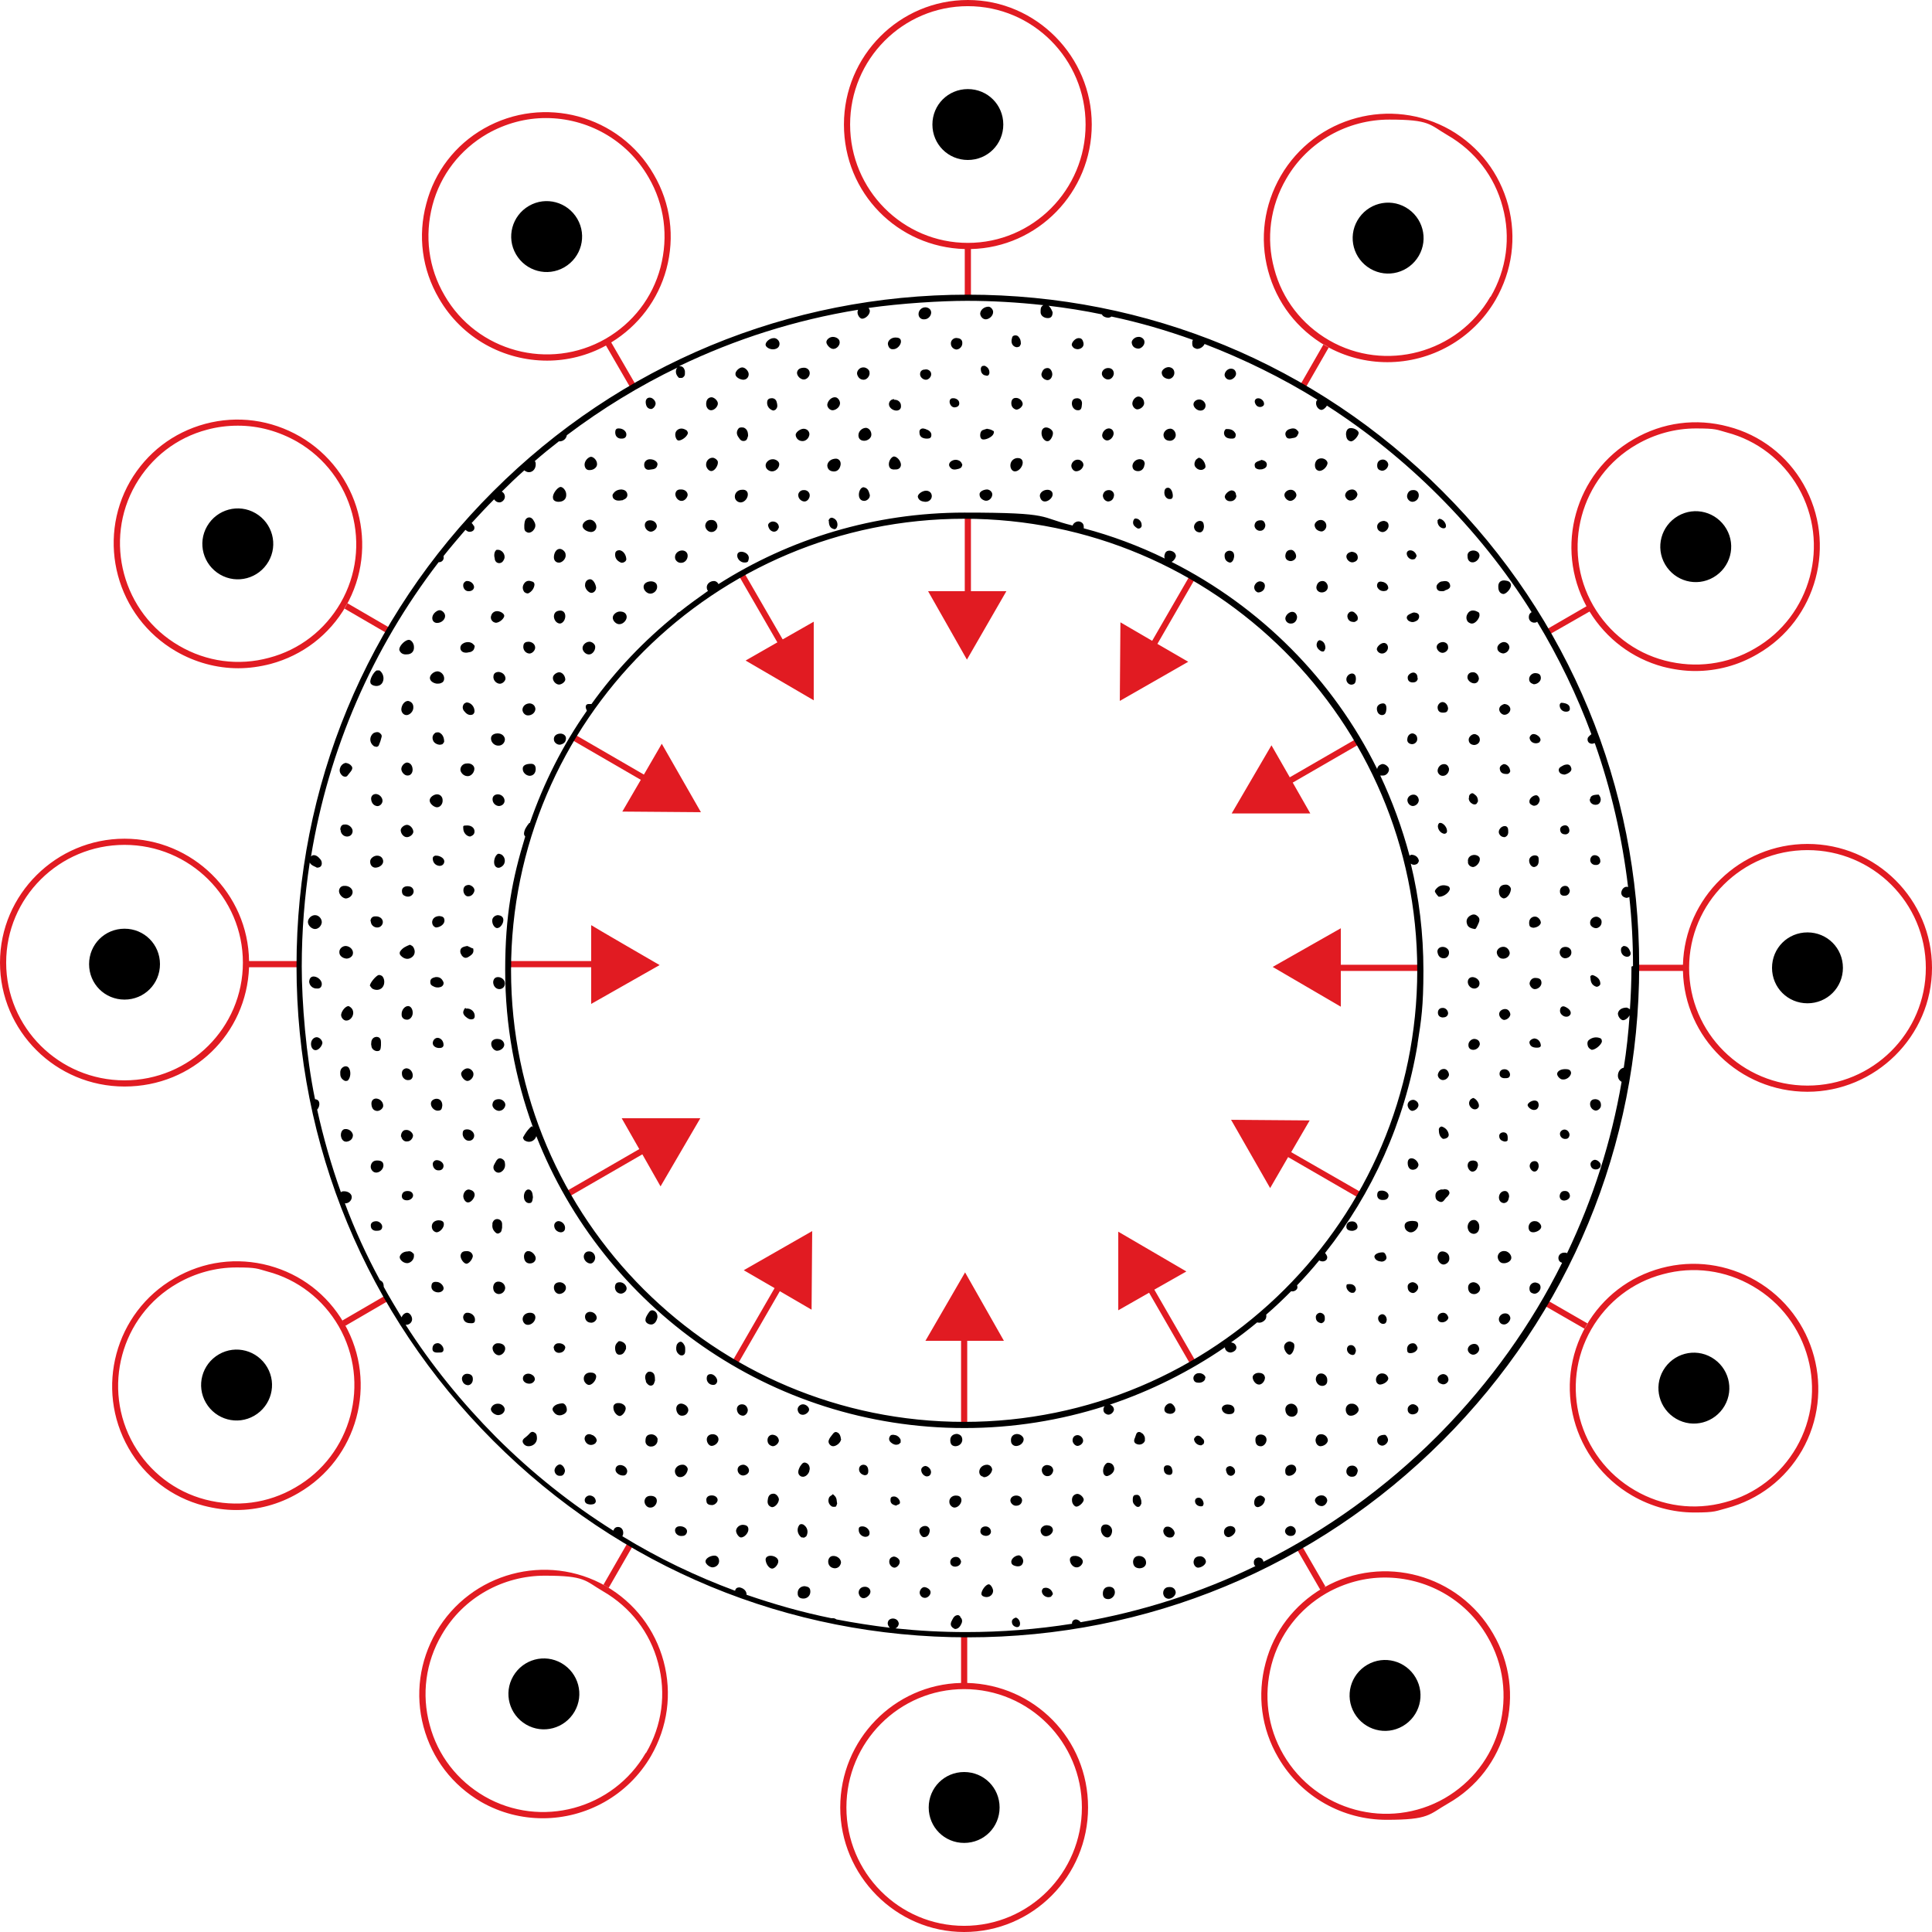 <?xml version="1.0" encoding="UTF-8"?>
<svg id="Layer_1" xmlns="http://www.w3.org/2000/svg" version="1.1" viewBox="0 0 626.8 626.8">
  <!-- Generator: Adobe Illustrator 29.0.1, SVG Export Plug-In . SVG Version: 2.1.0 Build 192)  -->
  <defs>
    <style>
      .st0 {
        fill: #e11b22;
      }
    </style>
  </defs>
  <path class="st0" d="M80.8,313.8h16.4v-2h-16.4c-.3-21.9-18.3-39.7-40.4-39.7S0,290.1,0,312.3s18.1,40.2,40.4,40.2,39.6-17.2,40.4-38.7ZM2,312.3c0-21.1,17.2-38.2,38.4-38.2s38.4,17.1,38.4,38.2-17.2,38.2-38.4,38.2S2,333.4,2,312.3ZM191.8,325.7v-11.9h-27v-2h27v-11.6h.1c0,.1,22.1,12.9,22.1,12.9l-22.2,12.6ZM586.4,273.8c-21.9,0-39.8,17.5-40.4,39.2h-15.2v2h15.2c.5,21.7,18.4,39.2,40.4,39.2s40.4-18,40.4-40.2-18.1-40.2-40.4-40.2ZM586.4,352.2c-21.2,0-38.4-17.1-38.4-38.2s17.2-38.2,38.4-38.2,38.4,17.1,38.4,38.2-17.2,38.2-38.4,38.2ZM435,301.1v11.9h25.8v2h-25.8v11.6h0c0,0-22.1-12.9-22.1-12.9l22.2-12.6ZM57.1,211.3c6.2,3.6,13.2,5.5,20.2,5.5,3.5,0,7-.5,10.5-1.4,10.4-2.8,19-9.4,24.4-18.7,11-19.2,4.4-43.9-14.9-55.1-9.4-5.4-20.2-6.9-30.7-4.1-10.4,2.8-19,9.4-24.4,18.7-11,19.2-4.4,43.9,14.9,55.1ZM44,157.2c5.1-8.8,13.3-15.2,23.2-17.8,3.3-.9,6.7-1.3,10-1.3,6.7,0,13.2,1.8,19.2,5.2,18.3,10.6,24.6,34.1,14.1,52.3-5.1,8.8-13.3,15.2-23.2,17.8-9.9,2.7-20.3,1.3-29.2-3.9-18.3-10.6-24.6-34.1-14.1-52.3ZM214.7,241.3l12.7,22.2-25.5-.2,6-10.3-22.6-13.1,1-1.7,22.6,13.1,5.8-10ZM569.7,415.5c-9.4-5.4-20.2-6.9-30.7-4.1-10.4,2.8-19,9.4-24.4,18.7-11,19.2-4.4,43.9,14.9,55.1,6.2,3.6,13.2,5.5,20.2,5.5s7-.5,10.5-1.4c10.4-2.8,19-9.4,24.4-18.7,11-19.2,4.4-43.9-14.9-55.1ZM582.8,469.6c-5.1,8.8-13.3,15.2-23.2,17.8-9.9,2.7-20.3,1.3-29.2-3.9-18.3-10.6-24.6-34.1-14.1-52.3,5.1-8.8,13.3-15.2,23.2-17.8,9.9-2.7,20.3-1.3,29.2,3.9,18.3,10.6,24.6,34.1,14.1,52.3ZM412.1,385.5l-12.7-22.2,25.5.2-6,10.3,23,13.2-1,1.7-23-13.3-5.8,10ZM177.5,117c6.5,0,13.1-1.6,19.1-4.9l8.1,14,1.7-1-8.1-14c8.8-5.4,15.2-13.8,17.9-23.8,2.8-10.4,1.4-21.3-4.1-30.7-11.1-19.3-35.8-25.9-55.1-14.9-9.3,5.3-16,14-18.7,24.4-2.8,10.4-1.4,21.3,4.1,30.7,7.5,13,21.1,20.2,35.1,20.2ZM140.3,66.6c2.6-9.9,9-18.1,17.8-23.2,6-3.4,12.5-5.1,19-5.1,13.3,0,26.2,6.9,33.3,19.2h0c5.2,8.9,6.5,19.2,3.9,29.2-2.6,9.9-9,18.1-17.8,23.2-18.3,10.5-41.8,4.2-52.3-14.1-5.2-8.9-6.5-19.2-3.9-29.2ZM429.5,515l.5-.3-7.8-13.5-1.7,1,7.8,13.5.7-.4c-9.1,5.4-15.7,13.9-18.4,24.2-2.8,10.4-1.4,21.3,4.1,30.7,7.5,12.9,21.1,20.2,35.1,20.2s13.7-1.7,20-5.3c9.3-5.3,16-14,18.7-24.4,2.8-10.4,1.4-21.3-4.1-30.7-11.1-19.2-35.6-25.9-54.8-15ZM486.5,560.2c-2.6,9.9-9,18.1-17.8,23.2-18.3,10.5-41.7,4.1-52.3-14.1-5.2-8.9-6.5-19.2-3.9-29.2,2.6-9.9,9-18.1,17.8-23.2,6-3.4,12.5-5.1,19-5.1,13.3,0,26.2,6.9,33.3,19.2,5.2,8.9,6.5,19.2,3.9,29.2ZM374.5,418.4l13.5,23.4-1.7,1-13.5-23.4-10,5.7v-25.5l22.1,12.9-10.4,5.9ZM314,0c-22.2,0-40.2,18.1-40.2,40.4s17.5,39.8,39.2,40.4v15.8h2v-15.8c21.7-.5,39.2-18.4,39.2-40.4S336.2,0,314,0ZM314,78.8c-21.1,0-38.2-17.2-38.2-38.4S292.9,2,314,2s38.2,17.2,38.2,38.4-17.1,38.4-38.2,38.4ZM313.8,546v-15.8h-2v15.8c-21.7.5-39.2,18.4-39.2,40.4s18,40.4,40.2,40.4,40.2-18.1,40.2-40.4-17.5-39.8-39.2-40.4ZM312.8,624.8c-21.1,0-38.2-17.2-38.2-38.4s17.1-38.4,38.2-38.4,38.2,17.2,38.2,38.4-17.1,38.4-38.2,38.4ZM300.3,434.9l12.8-22.1,12.6,22.2h-11.9v27.3h-2v-27.3h-11.6,0ZM470.6,42.2c-19.2-11-43.9-4.4-55.1,14.9-5.4,9.4-6.9,20.2-4.1,30.7,2.8,10.4,9.4,19,18.7,24.4,6.3,3.6,13.2,5.3,20,5.3,14,0,27.6-7.3,35.1-20.2,5.4-9.4,6.9-20.2,4.1-30.7-2.8-10.4-9.4-19-18.7-24.4ZM483.5,96.3c-10.6,18.3-34.1,24.6-52.3,14.1-8.8-5.1-15.2-13.3-17.8-23.2-2.7-9.9-1.3-20.3,3.9-29.2,7.1-12.3,20.1-19.2,33.4-19.2s13,1.6,19,5.1c8.8,5.1,15.2,13.3,17.8,23.2,2.7,9.9,1.3,20.3-3.9,29.2ZM385.5,214.7l-22.2,12.7.2-25.5,10.3,6,12.3-21.3,1.7,1-12.3,21.3,10,5.8ZM196.6,514.6c-19.2-11-43.9-4.4-55.1,14.9-5.4,9.4-6.9,20.2-4.1,30.7,2.8,10.4,9.4,19,18.7,24.4,6.3,3.6,13.2,5.3,20,5.3,14,0,27.6-7.3,35.1-20.2,5.4-9.4,6.9-20.2,4.1-30.7-2.8-10.4-9.4-19-18.7-24.4ZM209.5,568.7c-10.6,18.3-34.1,24.6-52.3,14.1-8.8-5.1-15.2-13.3-17.8-23.2-2.7-9.9-1.3-20.3,3.9-29.2,7.1-12.3,20.1-19.2,33.4-19.2s13,1.6,19,5.1c8.8,5.1,15.2,13.3,17.8,23.2,2.7,9.9,1.3,20.3-3.9,29.2ZM241.3,412.1l22.2-12.7-.2,25.5-10.3-6-13.8,23.9-1.7-1,13.8-23.9-10-5.8ZM418.4,252.2l21.8-12.6,1,1.7-21.8,12.6,5.7,10h-25.5l12.9-22.1,5.9,10.3ZM201.7,362.8h25.5l-12.9,22.1-5.9-10.4-23.9,13.8-1-1.7,23.9-13.8-5.7-10ZM254,207.4l10-5.7v25.5l-22.1-12.9,10.3-5.9-12.6-21.8,1.7-1,12.6,21.8ZM514.1,431.1l-13.2-7.6,1-1.7,13.2,7.6-1,1.7ZM431.1,112.7l-7.7,13.4-1.7-1,7.7-13.4,1.7,1ZM502.4,206l13.3-7.6c5.4,8.8,13.8,15.2,23.8,17.9,3.5.9,7,1.4,10.5,1.4,7,0,13.9-1.8,20.2-5.5,19.3-11.1,25.9-35.8,14.9-55.1-5.3-9.3-14-16-24.4-18.7-10.4-2.8-21.3-1.4-30.7,4.1-19,10.9-25.7,35.1-15.3,54.2l-13.3,7.7,1,1.7ZM531,144.2c5.9-3.4,12.5-5.2,19.2-5.2s6.7.4,10,1.3c9.9,2.6,18.1,9,23.2,17.8,10.5,18.3,4.2,41.8-14.1,52.3h0c-8.9,5.2-19.2,6.5-29.2,3.9-9.9-2.6-18.1-9-23.2-17.8-10.5-18.3-4.2-41.8,14.1-52.3ZM197.5,515.1l-1.7-1,8-13.9,1.7,1-8,13.9ZM126.2,421.9l-1-1.7-14.1,8.2.4.7c-5.4-9.2-13.9-15.7-24.2-18.5-10.4-2.8-21.3-1.4-30.7,4.1-19.3,11.1-25.9,35.8-14.9,55.1,5.3,9.3,14,16,24.4,18.7,3.5.9,7,1.4,10.5,1.4,7,0,13.9-1.8,20.2-5.5,19.2-11.1,25.9-35.6,15-54.8l.3.5,14.1-8.2ZM95.8,482.6c-8.9,5.2-19.2,6.5-29.2,3.9-9.9-2.6-18.1-9-23.2-17.8-10.5-18.3-4.2-41.8,14.1-52.3h0c5.9-3.4,12.5-5.2,19.2-5.2s6.7.4,10,1.3c9.9,2.6,18.1,9,23.2,17.8,10.5,18.3,4.2,41.8-14.1,52.3ZM112.7,195.7l14.1,8.2-1,1.7-14.1-8.2,1-1.7ZM315,167.3v24.5h11.6-.1c0,0-12.8,22.2-12.8,22.2l-12.6-22.2h11.9v-24.5h2Z"/>
  <path d="M421,457.7c0,1.2-1,2.1-2.2,1.9-1.2-.2-1.8-1.2-1.8-2.5.1-1.1,1-1.7,2-1.7h0c1.2.1,2,1.1,2,2.3ZM420.5,180.5h0c0-1.1-.9-2.2-1.7-2.1-1.2,0-1.7.8-1.8,1.9,0,1,.5,1.5,1.4,1.7,1,.2,2.1-.6,2.1-1.5ZM418.6,162.5c.9,0,1.9-.9,2-1.8,0-.9-.8-1.8-1.8-1.8h-.1c-1,0-2,.8-2,1.7s1,1.9,1.9,1.9ZM418.5,495.1h0c-.8.2-1.5.7-1.6,1.6,0,.9.9,1.7,1.9,1.6.9,0,1.5-.5,1.6-1.5,0-1-.9-1.8-1.9-1.7ZM419.9,436.3c-.1-.7-.8-.9-1.4-1.1-1,0-1.9.8-1.9,1.8s1,2.6,1.8,2.5h0c.8,0,1.7-1.9,1.5-3.2ZM418.7,475.2c-1.2.2-1.9,1.1-1.7,2.4,0,.7.5,1.2,1.2,1.2,1.4,0,2.6-1.4,2.3-2.4-.2-.9-.9-1.3-1.8-1.2ZM419.4,142.1c.5,0,1-.2,1.3-.5s.4-.8.6-1.1c0-.3,0-.5-.2-.6-.8-1.2-1.9-1-3-.6h0c-.8.4-1.3,1.1-1,2,.4,1.3,1.4,1,2.4.8ZM439.1,182.4c.8-.2,1.5-.7,1.4-1.7-.1-1.2-1-1.6-2-1.7-.9.2-1.6.6-1.7,1.5,0,1.1,1.2,2.2,2.3,1.9ZM438.3,143.2c.9,0,2.4-1.7,2.5-2.7,0-.8-1.4-1.7-2.7-1.6h0c-1,0-1.5,1.1-1.4,2.2.1,1,.4,1.9,1.6,2.1ZM436.8,220.4c0,1,.9,1.9,1.9,1.7,1.1-.2,1.1-1,1.2-1.8,0-.8-.2-1.7-1.2-1.8-1,0-1.9.9-1.9,1.9ZM418.9,202.3c1.2,0,2-1.2,1.9-2.3-.2-.9-.7-1.5-1.6-1.5s-2.1,1-2.2,2.1c0,1,.9,1.8,1.9,1.7ZM439.4,198.7c-.5-.4-1.2-.4-1.7,0-.5.5-.7,1-.5,1.7.3,1.1,1.2,1.4,2.1,1.4.4,0,.8-.4,1.1-.6.4-1.2-.3-1.9-1-2.5ZM438.2,162.4h0c1.1,0,2.2-1.1,2.2-2.1-.2-.8-.7-1.4-1.6-1.5-1.3,0-2.2.7-2.4,1.8,0,.9.9,1.9,1.8,1.8ZM458.1,455.6h-.1c-.8.3-1.4.9-1.3,1.8,0,1,1,1.7,2.1,1.4.8-.2,1.4-.7,1.4-1.7,0-.9-1.3-1.7-2.1-1.5ZM458.1,375.8c-1-.1-1.4.6-1.4,1.5,0,1.4.7,2.3,1.8,2.2h0c.9-.1,1.5-.6,1.7-1.5,0-.9-1-2.1-2.1-2.2ZM457.6,439h0c1.2,0,2.3-.8,2.3-1.8-.3-.8-.7-1.5-1.7-1.4-1.1.1-1.7.9-1.7,1.9s.3,1.3,1.1,1.3ZM456.7,417.6c0,1,.6,1.8,1.7,1.9.8,0,1.8-1.1,1.7-1.9,0-.9-1.1-1.7-2-1.6-.9.2-1.5.7-1.4,1.6ZM459,356.9c-1-.3-2.1.3-2.3,1.3-.2.9.6,2.1,1.4,2.2h0c.9,0,2-.8,2.1-1.8,0-.8-.5-1.4-1.3-1.7ZM428.6,465.3c-1.1,0-1.6.7-1.8,1.8,0,1.1.6,2,1.5,2.1,1.2,0,2.3-.8,2.5-1.8,0-1.1-.9-2.1-2.2-2.1ZM426.9,447.7c.2,1.2,1.2,2.1,2.4,1.9.9-.2,1.4-.8,1.3-2,0-1.1-1-2.1-2.1-2-1,0-1.7,1-1.6,2.1ZM457.5,399.8c1.1.2,2.6-1.1,2.6-2.4s-.9-1.2-1.8-1.3c-1.6,0-2.6.5-2.6,1.6s.7,1.8,1.7,2.1h0ZM428.6,465.3s0,0,0,0c0,0,0,0,0,0h0ZM429.8,427.4h0c0-.8-.6-1.4-1.5-1.5-.7,0-1.5.7-1.4,1.5,0,1.1.7,1.7,1.8,1.9,1-.3,1.2-1,1.1-1.9ZM428.7,148.7s0,0,0,0c0,0,0,0,0,0h0ZM427.7,152.7c1.1.4,2.8-1,3-2.4,0-.8-.9-1.6-2-1.6-1.2,0-2,.8-2.1,2.1,0,.8.2,1.6,1.1,1.9ZM408.2,192.2h0c.9,0,1.9-.6,2.1-1.6.2-.8,0-1.6-1-1.9-1-.4-2.2.5-2.4,1.7,0,.9.4,1.5,1.2,1.8ZM408.9,172.2c1,0,1.7-1,1.6-2-.2-.8-.6-1.5-1.6-1.4-1.1,0-1.8.6-1.9,1.7,0,.9.9,1.8,1.9,1.7ZM449.1,169h-.1c-1.2,0-2.3.9-2.2,1.9,0,.9.6,1.5,1.5,1.7,1,.2,2.2-.9,2.2-2s-.6-1.4-1.4-1.6ZM428.5,172.4c.9.2,1.9-.9,1.8-1.9,0-1-.9-1.9-1.9-1.8-1,0-2,1-1.9,1.8.2,1.2,1,1.7,2,1.9ZM430.8,190.5c0-1-.7-2-1.7-2h0c-1.2,0-1.8.8-2,1.8s.6,1.9,1.7,1.9,1.9-.7,2-1.7ZM429.4,211.3c.3,0,.5-.7.6-1,0-1.4-.6-2.3-1.8-2.6-.2,0-.6.2-.7.4-.7,1.1-.3,2.2.7,2.9h0c.3.3,1,.5,1.3.3ZM439.4,201.8s0,0,0,0c0,0,0,0,0,0h.1ZM401,160.7c0-.9-.5-1.6-1.5-1.6h0c-1,.1-2.4,1.5-2.1,2.3.2.8,1,1.3,1.9,1.2,1,0,1.9-.9,1.8-1.9ZM399,123.2c.9,0,2.2-1.1,2-2.2-.2-.9-.7-1.4-1.7-1.4-1.1,0-2.1,1.2-2,2.2.2.8.8,1.4,1.7,1.4ZM409.2,132c.5-.2.9-.4.9-1,0-1.1-1.3-2.1-2.4-1.7-.5.2-.7.7-.6,1.2.3,1.1,1,1.7,2.1,1.5ZM399.5,142.3c.6,0,1.3,0,1.4-1v-.5c-.5-1.1-1.4-1.7-3.1-1.6h0c-.3,0-.7.7-.7,1.3.1,1.4,1.2,1.8,2.4,1.8ZM408.5,152.3c.5,0,1,0,1.4-.2.6-.2,1.1-.6,1.1-1.4s-.7-1.3-1.7-1.5h0c-.4.2-.8.3-1.3.5-.7.3-1.1.8-.9,1.5,0,.7.7,1,1.4,1.1ZM400.4,180.4c0-.7-.2-1.5-1.2-1.7-1-.2-2,.6-1.9,1.6,0,1.1.5,1.9,1.6,2.2h-.1c.8.2,1.5-.7,1.6-2.1ZM458.3,261.5c1,0,1.9-.8,2-1.8,0-1-.7-1.9-1.7-1.9s-1.9.7-2,1.7c0,1,.7,1.9,1.7,2ZM457.8,241.4c1,.2,2-.6,2-1.6s-.4-1.5-1.2-1.8h0c-.9-.3-1.9.5-2,1.6-.2,1,.3,1.6,1.2,1.8ZM457.6,201.7c.8.3,1.6,0,2.3-.5.3-.3.6-.9.5-1.3,0-.7-.6-1.1-1.6-1.2-.4,0-1,.3-1.6.6-.6.3-1,.9-.7,1.5s.6.7,1.1.9ZM457.7,280.2c2.7,11.1,4.1,22.7,4.1,34.6s-.7,16.1-1.9,23.8c0,0,0,.2,0,.2-4.2,25.3-14.7,48.4-30,67.7.3.4.6.8.7,1.3,0,.8-.4,1.2-1.1,1.4-.5.1-1.1,0-1.5-.3-2.3,2.8-4.7,5.5-7.2,8.1.2.5.2,1-.2,1.4s-1,.7-1.7.5c-2.6,2.6-5.3,5.2-8.1,7.6,0,.3.1.5,0,.8,0,1-1.5,2-2.5,1.8h0c-.1,0-.3,0-.4-.1-2.8,2.3-5.6,4.5-8.5,6.5.8.2,1.4.4,1.7,1.4h0c.2.9-.6,1.7-1.8,1.9-1.1,0-1.9-.8-1.9-1.7s0,0,0,0c-11.4,7.8-23.9,14.1-37.3,18.6,0,0,0,0,0,0,.8.3,1.3.9,1.3,1.7-.2,1-1.3,1.8-2.2,1.5-.8-.3-1.3-.8-1.2-1.8,0-.3.2-.7.4-.9-14.4,4.6-29.6,7.1-45.5,7.1-63.1,0-117.2-39.3-138.9-94.7-.5,1.6-2.2,2.3-3.6,1.5-.4-.1-.8-.9-.7-1.1.6-1.1,1.3-2.2,2.2-3.1s.7-.3,1-.2c-5.8-15.9-9-33-9-50.9s2.3-29.7,6.5-43.4c-.2-.2-.3-.4-.4-.8,0-1.3.8-2.5,1.7-3.6,0,0,0,0,.2,0,4.5-13,10.7-25.3,18.5-36.4-.1-.2-.2-.5-.3-.8-.2-.7,0-1.4.9-1.4.3,0,.6,0,.9,0,7.8-10.9,17.1-20.6,27.5-29,.2-.4.6-.7,1.1-.9,3-2.4,6.1-4.6,9.2-6.8-.3-.3-.4-.8-.4-1.2,0-1.1,1.1-2,2.3-2,.7,0,1.2.4,1.5,1,23.1-14.7,50.5-23.2,79.8-23.2s23.9,1.5,35.1,4.2c.2-.8,1.3-1.5,2.2-1.3.8.2,1.4.7,1.4,1.7s0,.3,0,.5c9.1,2.4,17.9,5.7,26.3,9.8-.2-.4-.2-.9,0-1.4.2-1,1.2-1.4,2.3-1,.8.3,1.3.9,1.3,1.7-.2.8-.8,1.5-1.4,1.8,28.9,14.6,52.4,38.2,66.7,67.2.1-.8.6-1.3,1.5-1.6.9-.2,2.1.7,2.3,1.5.2,1-.8,2.2-1.8,2.2-.4,0-.7,0-1,0,3.9,8.3,7.1,17,9.5,26,.1,0,.3-.2.5-.3,1.2,0,2.2.6,2.5,1.8.1.4-.3,1-.6,1.2h0c-.6.3-1.2.4-1.8,0ZM459.8,314.8c0-80.8-65.9-146.5-147-146.5s-147,65.7-147,146.5,65.9,146.5,147,146.5,147-65.7,147-146.5ZM459.9,220.1c0-1-.3-1.7-1.2-1.9h0c-.9-.1-2.1.8-2,1.7,0,.9.6,1.5,1.6,1.5s1.5-.4,1.7-1.3ZM448.1,152.7h0c1.1.2,2.2-.8,2.3-1.9,0-.9-.9-1.8-1.9-1.7-1.1.1-1.7.8-1.7,1.9s.5,1.5,1.4,1.7ZM458.9,181.4c.3-.1.5-.7.7-1-.2-1.2-1.4-2.1-2.5-1.8h0c-.5.2-.8.6-.7,1.2.2,1.2,1.4,2,2.4,1.6ZM448.1,212c1.1.2,2.2-.8,2.2-1.9s-.8-1.6-1.5-1.5c-1,.1-2.3,1.4-2.1,2.2.2.6.7,1.1,1.4,1.2ZM448.6,188.8c-.6-.2-1.4-.2-1.7.5-.2.4-.2,1,0,1.3.6,1.1,1.8,1.4,2.9,1,.2,0,.4-.5.6-.7,0-1.1-.7-1.8-1.7-2.1h0ZM448.8,228.2c-1.2,0-2.1.7-2.1,1.7s.5,2,1.6,2.1c1.3,0,1.4-1.1,1.5-2.1,0-.9-.2-1.6-1-1.7ZM458.2,162.8c1.1,0,2.1-.9,2.1-2.1s-.9-1.8-1.9-1.7h0c-1.1,0-1.7.7-1.9,1.8-.1,1,.7,1.9,1.6,2ZM261.1,514.6h0c-1.4,0-2.4,1-2.3,2.4,0,.9.5,1.5,1.5,1.6,1.4.2,2.6-.8,2.6-2.2s-.7-1.6-1.8-1.8ZM229.2,487c0,1,.9,1.3,1.8,1.3s2-1,1.8-1.9c-.2-.9-1.2-1.4-2.4-1.2h0c-1,.2-1.4.9-1.2,1.8ZM231.5,449.3h0c.7,0,1.2-.7,1.2-1.3,0-1-1.1-2.2-2.1-2.2-.7,0-1.2.3-1.3,1.1-.2,1.3.8,2.5,2.2,2.4ZM230.8,469.1c1.1,0,2.3-1,2.3-2.1s-.9-1.7-1.9-1.7h0c-1.1,0-1.9.7-1.9,1.7s.7,2.1,1.6,2.1ZM220.2,495.2c-.7.1-1.2.6-1.2,1.3,0,1.1,1.1,2,2.4,1.8h0c.9,0,1.5-.7,1.5-1.6-.1-1-1.4-1.7-2.7-1.5ZM221.7,475.2c-1.3-.1-2.4.6-2.7,1.7-.2,1,.4,2.1,1.3,2.3h.1c1.2.2,2.4-.8,2.7-2.3.2-.7-.6-1.6-1.4-1.7ZM232,504.7c-1.3-.1-2.9.7-3.1,1.7-.2.8,1.1,2,2.2,2.1,1.2,0,2.2-.9,2.2-2s-.6-1.7-1.3-1.8ZM241.2,475.2h0c-1,0-1.9.6-1.9,1.6s.7,1.8,1.7,1.9c1,0,2-.7,2-1.6s-.7-1.7-1.7-1.9ZM241.2,494.7c-1.2-.1-2.3.8-2.4,1.9,0,.9.9,2.2,1.6,2.2,1.1,0,2.4-1.4,2.4-2.6s-.8-1.4-1.6-1.5ZM259.9,498.7c.2.2.6,0,.9.2.3-.2.6-.3.8-.5.8-1.5.3-3-1-3.8-.5-.2-1-.2-1.3.2-.9,1.2-.6,2.9.6,3.9ZM259.9,475.3c-.2.3-.4.5-.5.8-.7,1.4-.5,2.4.5,2.9,1,.4,2.1-.3,2.6-1.5.1-.3.1-.6.2-.9h0c0-1-.4-1.7-1.2-2-.7-.3-1.2.1-1.6.7ZM260.5,455.6c-1,0-1.9,1-1.7,1.9h0c.2,1,.8,1.5,1.7,1.5s2-.9,2-1.7-1-1.7-2-1.7ZM221.3,455.4c-1-.2-1.9.5-1.9,1.6s.7,2.3,1.8,2.3,1.8-.5,2.1-1.6c.1-1.1-.7-2-2-2.3ZM241,459.3c.9,0,1.7-1,1.6-2-.2-1-.8-1.7-1.9-1.7s-1.8.9-1.6,1.9h0c.2,1,.8,1.7,1.9,1.8ZM399.2,119.6s0,0,0,0c0,0,0,0,0,0h0ZM221.5,439.7h0c.8-.3.8-1,.8-1.8s0-1.1-.4-1.7c-.2-.4-.7-.9-1-.9-.6,0-1.2.5-1.4,1.2-.2.8-.2,1.7.3,2.4.4.5.9,1,1.7.8ZM201.2,459.4s0,0,0,0c0,0,0,0,0,0h0ZM200.6,435.3c-1.1.8-1.2,1.9-.9,3.1.2.7.7,1.2,1.4,1.1,1.2,0,1.6-1.1,2-1.9,0-.3,0-.6,0-.9h0c-.2-.7-.6-1.1-1.3-1.4-.5-.2-.9-.3-1.4,0ZM199,456.7c0,1.4,1.2,2.7,2.1,2.7.9-.1,1.9-1.5,1.9-2.5s-1.3-1.8-2.5-1.7c-.8,0-1.6.5-1.5,1.5ZM192.2,465.6h0c-.7-.4-1.6-.5-2.2.2-.3.3-.4.9-.3,1.3.4,1.6,2.1,2.2,3.4,1.2.2-.2.3-.5.5-.8,0-.9-.6-1.5-1.3-1.9ZM271.8,464.8c-1-.6-1.4.2-1.9.8-.4.5-.8,1-1,1.6-.4.8.4,2,1.4,2s2.5-1.1,2.6-2.4h-.1c0-.7-.4-1.7-1-2ZM201.3,475.3s0,0,0,0c0,0,0,0,0,0h-.1ZM201.3,475.3c-.9,0-1.5.5-1.6,1.3-.2,1.1,1.2,2.2,2.6,2.1.7,0,1.1-.6,1.2-1.3,0-1.1-.9-2-2.2-2.1ZM201.1,416c-1.2,0-1.5.6-1.6,1.5,0,1.2.7,2.1,1.9,2.2.9,0,1.9-.8,1.9-1.7s-1-2-2.2-2ZM199.5,417.5s0,0,0,0c0,0,0,0,0,0h0ZM213.3,427.4s0,0,0,0c0,0,0,0,0,0h0ZM210.8,465.4c-1.2.2-1.4,1.2-1.4,2.2s.9,1.8,1.9,1.7c1.3,0,2.2-1.2,2-2.3h.1c-.2-1.1-1.4-1.9-2.6-1.6ZM209.5,448.2c.2.4.5.8.9,1.1.6.4,1.3.3,1.7-.3.2-.4.3-.9.4-1.1,0-1.5-.1-2.6-1.5-2.9-.3,0-.7,0-.9.2h0c-1,.8-.9,1.9-.5,3ZM213.3,427.3c0-.8-.2-1.5-1-2-1-.5-1.5,0-2,.8s-.9,1.4-.9,2.2,1,1.5,2.1,1.4c1-.2,1.6-1.2,1.8-2.4ZM211.1,485.3c-1.1,0-1.8.5-2,1.6-.1,1.2.9,2.3,1.9,2.2h.1c1.1,0,2-1.1,2-2.2s-.9-1.6-2-1.6ZM319,118.7c-.5,0-.8.5-.8,1,0,.9.3,1.6,1.1,2,.2,0,.6.2.9.2.5,0,.8-.5.8-1,0-.9-.4-1.6-1.1-2-.2-.2-.6-.3-.9-.2ZM329.7,132.9c.9,0,2-.9,2.1-1.8,0-1-1.1-2.1-2.3-2-.9,0-1.4.7-1.4,1.7s.5,1.8,1.6,2.1ZM329.6,152.9h0c1.1-.2,2.2-1.6,2.2-2.8s-.9-1.5-1.6-1.5c-1.3,0-2.4,1-2.4,2.4s1,2.1,1.7,1.9ZM319.8,103.6c1,0,2.4-1,2.4-2.4h0c0-.8-.8-1.7-1.5-1.7-1.4,0-2.6,1-2.7,2.2,0,.9.8,1.9,1.8,1.9ZM318.6,142.5c1,.4,3.3-.7,3.7-1.7s0-1-.5-1.2h.1c-.5-.3-1.2-.4-1.7-.5-.6.2-1.1.3-1.5.5-.6.4-.7,1.1-.7,1.7s.3,1.1.6,1.2ZM319.5,162.4c1,.3,2.2-.5,2.4-1.7.2-.9-.6-1.8-1.6-1.9-1.2,0-2.6.7-2.5,1.6,0,1,.7,1.7,1.7,2ZM339.1,138.7c-.9.2-1.2,1-1.2,1.8,0,1.6,1.2,2.9,2.2,2.6h0c.8-.2,1.6-1.8,1.5-2.7,0-.9-1.5-1.9-2.5-1.7ZM339,162.7c1.2,0,2.6-1.3,2.5-2.4,0-.9-.8-1.4-1.7-1.4-1.4,0-2.7,1.1-2.4,2.3.2.8.7,1.5,1.6,1.5ZM310.4,508.2c.8-.2,1.4-.8,1.4-1.7-.3-.8-.7-1.4-1.7-1.4s-1.9.8-1.8,1.8c0,1,1.1,1.6,2.1,1.3ZM339.6,123.3h-.1c1,.2,1.8-.6,1.9-1.8,0-1.1-.7-2.1-1.5-2.1-1.2,0-1.7.8-2,1.8-.2.9.6,1.9,1.7,2.1ZM270.3,504.8c-.9,0-1.5.7-1.6,1.6-.1,1.3.7,2.3,2.1,2.4.9,0,1.7-.5,2-1.6.3-1.2-1.1-2.5-2.5-2.4ZM330.5,112.5h0c.4,0,.5-.6.7-.9,0-1.2-.2-1.7-.8-2.4-.5-.6-1.8-.5-2,.2-.3,1-.4,1.9.3,2.7.5.5,1.2.7,1.8.4ZM290.4,465.6h0c-.6-.2-1.4-.2-1.7.4-.5.8-.2,1.6.5,2.1.6.5,1.4.8,2.2.5.3,0,.5-.4.8-.6v-.9c-.3-.7-.9-1.3-1.7-1.5ZM290.8,488.4c.3-.2.9-.3,1.1-.6.4-.8-.7-2.3-1.8-2.3s-1.2.5-1.2,1.2c0,1.2.8,1.5,1.9,1.8h0ZM269,485.8c-.5,1.1-.2,2.2.8,2.9.3.2.9.2,1.3.1.2,0,.3-.5.5-1-.2-.7,0-1.7-.8-2.5s-.6-.5-.8-.4h.1c-.4.3-.9.5-1.1.9ZM289.9,505c-.9.2-1.4.7-1.4,1.7s.9,1.9,1.7,1.9h0c.8,0,1.8-1.1,1.7-2,0-.8-1.2-1.7-2.1-1.6ZM310.5,465.2h0c-1.2,0-2.2.7-2.2,2s.5,1.9,1.6,2c1.2,0,2.2-.8,2.3-2,0-1.2-.6-1.8-1.7-2ZM309.8,489.1c1.2-.1,2.3-1.5,2.1-2.7-.2-.9-.9-1.2-1.8-1.2-1.3,0-2.2,1-2.1,2.1,0,1,1,1.9,1.8,1.8ZM299.9,514.9c-.9,0-1.7,1.2-1.5,2.1.2.8.8,1.4,1.7,1.4s1.9-1,1.8-1.9h0c0-.8-1.2-1.6-2.1-1.6ZM311.6,524.5c-.2-.2-.5-.5-.8-.5-.9,0-1.4.6-1.8,1.4-.5.9-.9,1.8,0,2.6.2.2.5.3.8.5,1.1,0,1.7-.8,2.1-1.7.4-.8.3-1.6-.4-2.2h0ZM300.3,475.6s0,0,0,0c0,0,0,0,0,0h-.1ZM299.7,498.7c1.2,0,1.7-.8,1.9-1.8.2-.8-.3-1.6-1.1-1.8-1-.2-2.1.5-2.2,1.3h0c-.2.9.7,2.3,1.4,2.3ZM300.3,475.6c-.6,0-1.2.4-1.4,1-.2,1,.6,2.2,1.7,2.4.7,0,1.2-.3,1.4-1,.3-1-.6-2.2-1.7-2.4ZM468.1,307.2h-.1c-1.1,0-1.9.9-1.6,1.9.2,1,.8,1.8,2,1.8s1.8-1.1,1.7-2c0-.9-1-1.7-2-1.7ZM489.1,370h0c.2-1.8-.2-2.4-1-2.6-.9-.2-1.8.4-1.7,1.2,0,1,.7,1.5,1.5,1.7.7.2,1.2-.2,1.2-.3ZM499.8,338.6c-.3-1-1-1.6-2-1.7h0c-.8.1-1.7.7-1.6,1.4.2,1.1,1,1.6,2.4,1.6s1.4-.6,1.2-1.3ZM490.2,288.5c0-.7-.8-1.5-1.6-1.5-1.4,0-2.2.6-2.3,2,0,1,.2,2,1.3,2.4h-.1c1.1.4,2.5-1.1,2.7-2.9ZM488.7,327.4h0c-1-.2-2.1.4-2.3,1.3-.2.9.6,2,1.5,2.2.9,0,1.9-.7,2.1-1.7,0-.7-.5-1.6-1.3-1.8ZM486.3,270.3c.3.8.9,1.3,1.9,1.3,1.1-.4,1.2-1.3,1.1-2.3,0-.6-.3-1.3-1.1-1.3-1.2,0-2.2,1.3-1.9,2.3ZM488,228.4h0c-.8.3-1.5.7-1.6,1.6-.1.9.8,1.9,1.7,1.9s1.9-.8,1.9-1.8-1-1.7-2-1.7ZM489.9,250c0-1.1-1.1-2.2-2.1-2.1-.7.3-1.4.8-1.2,1.7.2,1.2,1.1,1.5,2.1,1.5h0c.6.1,1.2-.3,1.3-1.1ZM488.3,426.1c-1.2,0-2.2,1.1-2,2.2.2.8.7,1.4,1.7,1.4s2.1-1.2,2-2.2c-.2-.9-.8-1.4-1.7-1.4ZM498.5,317.3h0c-1.1-.2-1.9.4-2.2,1.4-.3.8.6,2.1,1.5,2.2,1.1.1,2.3-.9,2.3-2s-.6-1.5-1.5-1.6ZM496.3,378c-.2.9.7,2.1,1.5,2.1s1.3-.8,1.4-1.7c0-.7-.2-1.6-1.2-1.7-1,0-1.5.5-1.7,1.3ZM488.3,405.9c-1.2-.2-2.3.6-2.4,1.8,0,1,.7,2,1.6,2.1h0c1.2.2,2.6-.5,2.8-1.5s-.8-2.2-1.9-2.4ZM487.6,192.7c1,.2,2.8-1.9,2.6-3-.2-1.2-1.3-1.3-2.2-1.4-1.3,0-2,.8-1.9,2.2,0,1,.4,2,1.5,2.2ZM488.1,390.3h0c1.3-.3,1.3-1.3,1.5-2.1,0-1-.5-1.7-1.2-1.8-1.2-.1-2.1.9-2.1,2.1s.9,1.9,1.8,1.8ZM488.1,346.9h0c-1,0-1.6.6-1.6,1.5s.7,1.4,1.6,1.4,1.7,0,1.8-1.1c0-1-.8-1.8-1.7-1.8ZM478.2,221.7s0,0,0,0c0,0,0,0,0,0h0ZM479.8,220.3c0-1.2-.9-2.3-2-2.2-.9,0-1.6.5-1.7,1.4-.2,1,.9,2.1,2.1,2.2,1,0,1.4-.6,1.6-1.4ZM478.6,320.7c.8-.2,1.4-.7,1.4-1.7s-1-1.9-2.2-2h0c-.9,0-1.5.5-1.6,1.4-.1,1.3,1.1,2.5,2.4,2.3ZM477.7,260.8c.4.2.9.3,1.3,0,.2-.2.3-.5.5-.8,0-.8-.2-1.6-.9-2.1-.4-.3-.7-.7-1.2-.5-.7.3-.9.9-.8,1.5h-.1c0,.9.5,1.5,1.2,1.9ZM477.9,281.3c1.1-.1,2.3-1.5,2.2-2.7,0-.8-1.2-1.4-2.2-1.2-1.2.2-1.9,1.2-1.6,2.4h-.1c.2.8.7,1.4,1.7,1.5ZM478.7,238.2c-1-.3-2.4.9-2.2,2,.1.9.7,1.4,1.7,1.5h0c1,0,1.9-.7,1.9-1.7s-.6-1.5-1.4-1.8ZM478.7,337.1h0c-1.1-.3-2.4.8-2.3,2,0,1,.7,1.5,1.6,1.5s1.9-.7,2.1-1.8c0-.9-.5-1.5-1.4-1.7ZM477.4,182.4h0c1.1.3,2.5-.8,2.6-2.1,0-.9-.7-1.6-1.9-1.7-1.1,0-1.9.5-2,1.5,0,1,.1,1.9,1.2,2.3ZM478,376.5c-.9,0-1.6.3-1.8,1.2-.3,1.1.7,2.6,1.7,2.4,1.1-.2,1.4-1.2,1.6-2,0-1.2-.6-1.5-1.5-1.6ZM477.6,202.3h0c1.1,0,2.4-1.7,2.4-2.7s-.3-.9-.8-1.2c-1.2-.6-2.4-.4-3,.6-.6.9-.6,1.9,0,2.7.3.3.9.6,1.2.6ZM487.8,212c1-.2,1.7-.8,1.9-1.9,0-1-.8-1.8-1.8-1.8s-2.3,1.1-2.1,2.1c0,.9,1.1,1.6,2,1.6ZM487.3,311c1.2.2,2.4-.6,2.5-1.7,0-.9-.7-1.9-1.7-2.1-1.2-.2-2.4.6-2.5,1.7,0,.9.7,2,1.7,2.1ZM477.9,356.2c-.3.2-.6.3-.8.5-.6.7-.6,1.5-.2,2.2.4.6.9,1,1.6,1s1-.4,1.2-.7c.5-.9-.7-2.8-1.8-3ZM487.8,212s0,0,0,0c0,0,0,0,0,0h-.1ZM497.4,261.4c1.2.1,1.8-.6,2.1-1.6.2-.8-.5-1.8-1.1-1.8-1.1,0-2.4,1.2-2.2,2.2h0c0,.6.7,1,1.3,1.2ZM517.6,261.1c1,0,1.5-.5,1.7-1.4.2-1-.7-1.9-.6-1.9-2.1,0-2.7.5-2.8,1.4h-.1c-.2,1,.7,1.9,1.8,1.9ZM519.2,279.6c0-1-.3-1.8-1.4-2.1-.9-.2-1.5.2-1.8,1-.3,1,.3,1.9,1.3,2.1.8.1,1.6,0,1.9-1ZM517.9,297.4h0c-1.1,0-2.2,1-2,2.2,0,.9,1.3,1.7,2.2,1.5,1-.3,1.6-1.1,1.5-2.2,0-.7-.9-1.5-1.7-1.5ZM507.5,386.4c-.9,0-1.4.7-1.5,1.6,0,.9.5,1.5,1.5,1.5h0c1.2-.1,2-.9,1.8-1.8-.2-.9-.8-1.4-1.8-1.3ZM516,317.1c0,1.4.4,2.5,1.8,3,.5.2,1.4-.4,1.4-.9,0-1.5-1-2.3-2.3-2.8h0c-.5-.2-1,.2-1,.7ZM509.2,368.2c0-.7-.5-1.5-1.3-1.7s-1.7.4-1.8,1.2c-.1,1,.8,1.9,1.8,1.8h0c.7,0,1.2-.4,1.3-1.3ZM517.6,356.6h0c-.8,0-1.5.3-1.7,1.2-.2,1.2.6,2.3,1.7,2.5.8.1,1.9-.8,1.8-1.8,0-1.1-.6-1.8-1.8-1.9ZM519.1,336.8c-1.3-.5-2.6-.2-3.6.6-.5.4-.6,1.1-.4,1.8h0c.2.8.7,1.1,1.3,1.4,1.1,0,2.9-1.4,3.3-2.6,0-.4,0-1-.6-1.2ZM526.7,306.9h0c-.2.2-.6.4-.7.6-.4,1.3.3,2.7,1.7,2.9.3,0,.6,0,.9-.2.6-.5.5-1.1.2-1.7-.4-1-1-1.6-2.1-1.6ZM508.5,346.9c-1.6-.2-3,.3-3.3,1.3-.2.7.8,1.9,1.6,2h.1c1.2.2,2.6-.8,2.8-2,0-.7-.4-1.2-1.2-1.3ZM517.2,376.3h0c-.6.2-1.1.6-1.2,1.3,0,1,.6,1.8,1.7,1.8s1.7-.8,1.6-1.5c0-.8-1.3-1.8-2.1-1.6ZM497.7,281.3c1.2-.2,1.5-1.1,1.5-2.1s0-1.6-1.2-1.7c-1,0-1.9.7-1.9,1.7s.7,2.1,1.6,2.1ZM497.6,222c1.1,0,2.3-.9,2.3-2s-.6-1.5-1.5-1.6c-1.2-.2-2.3.8-2.3,1.9s.7,1.4,1.5,1.7ZM478.5,301.4h0c.3.1.7-.8,1.1-1.7.5-1,.6-1.9-.4-2.6-.7-.6-1.5-.5-2.3,0-.9.6-1.3,1.5-1,2.5.2.8.6,1.5,2.5,1.8ZM499.8,240.2c0-.9-.6-1.4-1.3-1.8-.6-.3-1.3-.4-1.8.1s-.5.9-.4,1.2c.3,1.3,1.9,1.8,3,1.2h0c.2,0,.3-.5.5-.7ZM498.2,396.2h0c-1.2-.2-2.2.6-2.3,1.9,0,.7.2,1.3.9,1.6,1.1.4,3-.5,3.2-1.5.2-.8-.8-1.9-1.7-2ZM497.3,301h0c1.2,0,2.4-.7,2.6-1.6,0-.8-.7-1.8-1.6-2-1.1-.2-2.2.6-2.2,1.9s.3,1.5,1.3,1.7ZM507.7,326.6c-.7-.3-1.3,0-1.5.7-.3,1.1.2,1.9,1.2,2.4.8.3,1.6.2,2.1-.6h0c.4-.9-.4-1.9-1.8-2.5ZM497.7,360.1c.9,0,1.4-.6,1.5-1.5,0-.7-.2-1.3-.9-1.5-1-.3-2.6.6-2.7,1.4h0c0,.6,1.1,1.6,2,1.6ZM508,270.7c1-.2,1.3-.9,1.1-1.7-.2-.9-.8-1.4-1.7-1.2s-1.4.8-1.2,1.7c.2,1,1,1.2,1.8,1.2ZM507.8,290.6h-.1c.9,0,1.5-.7,1.6-1.6-.2-.8-.5-1.6-1.5-1.6s-1.8.8-1.7,1.9c0,1,.7,1.4,1.7,1.3ZM507.9,307.2c-1.1,0-1.8.6-1.9,1.7,0,1,.7,1.9,1.7,2,1.2,0,2.2-.9,2.1-2,0-1-.9-1.7-1.9-1.7ZM508.1,230.9c.7,0,1.3-.3,1.2-1.1,0-1.1-1-1.7-2.7-1.8-.3,0-.6.4-.6.8,0,1.1.8,2.1,2.1,2.1ZM509.7,249c-.3-1-1.1-1.1-1.9-.9-.5.1-.9.4-1.3.6-.6.3-1,.9-.7,1.6s.9.9,1.7,1c.3,0,.8-.2,1.2-.4.7-.4,1.4-1,1-1.9h0ZM498.3,416.1h.1c-1.2-.2-2.2.7-2.2,1.9s.6,1.5,1.4,1.7c1,.2,2.2-.9,2.2-2s-.7-1.4-1.5-1.6ZM469.8,287.5c-1.3-.5-2.6-.4-3.6.6s-.7,1.2-.3,1.8c.2.4.6.7.8,1,1.2.2,3.1-.9,3.6-2.2.2-.4,0-1-.5-1.2ZM349.5,113.3c1.3,0,2.3-.9,2-2.1s-.7-1.5-1.6-1.5c-1,0-2.2,1.3-2.2,2.2.3.9.9,1.3,1.8,1.4ZM349.8,109.7s0,0,0,0c0,0,0,0,0,0h-.1ZM349.6,129.2c-.8,0-1.6.2-1.8,1.2-.3,1.4.7,2.8,2,2.7,1.1,0,1.1-1,1.2-1.8.2-1.2-.4-2-1.4-2.1h0ZM361.3,140.7c0-.9-.5-1.6-1.4-1.7-1-.1-2.1.8-2.3,2-.2.9.7,1.9,1.6,1.9s2-1,2.1-2.2ZM409,465.4c-1,0-1.8.7-1.7,1.8,0,1,.4,1.9,1.5,2,1.1.2,2.1-1,2.1-2.1s-.9-1.7-1.9-1.7ZM349.1,152.9c1.1,0,2.2-.8,2.4-2,0-.8-.5-1.4-1.3-1.7-1.2-.3-2.3.4-2.6,1.6-.2.9.6,2.1,1.5,2.1ZM437,437.7c0,1,.8,1.8,1.8,1.9h0c.9,0,.9-.8,1.1-1.3,0-1.1-.8-2-1.7-1.9-.7,0-1.2.6-1.2,1.3ZM410.4,446.9c-.2-1.2-1.1-1.5-2.1-1.5s-2,.7-1.9,1.6c.2,1.2,1.1,2.2,2.1,2.2h0c.9,0,1.9-1.1,1.9-2.3ZM439,399.3h0c.8-.2,1.6-.6,1.4-1.6-.2-1.1-1.1-1.6-2.2-1.4-.8.1-1.4.7-1.4,1.7s1,1.4,2.2,1.3ZM429.2,485.2c-1.1-.3-2.5.5-2.6,1.5,0,.8.9,1.8,1.9,1.9h0c.9.2,1.9-.6,2.1-1.7,0-.8-.5-1.4-1.3-1.7ZM359.7,159s0,0,0,0c0,0,0,0,0,0h0ZM408.8,485.2c-1.2.2-1.9,1-1.9,2.3s.9,1.6,1.5,1.4h0c1.2-.4,1.8-1.2,2-2.4.1-.6-1-1.4-1.7-1.3ZM389.5,133.2c.9,0,1.5-.6,1.6-1.4.2-1.1-.9-2.2-2-2.2h0c-1,0-1.9.7-1.9,1.6s1.1,2,2.2,2ZM378.8,122.9h0c1,.3,2.2-.7,2.2-1.9s-.8-1.8-1.8-1.9c-1.2,0-2.4,1-2.3,1.9.1,1.1.9,1.7,1.9,1.9ZM378.6,158.3c-.4,0-.8.6-.8,1-.3,1.5.7,2.8,1.9,2.6.5,0,.8-.4.8-1,0-1.6-.9-3-1.9-2.6ZM379.4,139.1h0c-1.1.1-2.1,1.2-1.9,2.3.2,1.1,1,1.6,2.1,1.6s2.1-1.1,1.8-2.3c-.2-1-1.1-1.8-2-1.6ZM387.4,171.2c.2.9.8,1.4,1.6,1.5.9.2,1.6-.7,1.6-2-.1-.7-.1-1.6-1.2-1.7-1.1-.1-2.2,1.1-2,2.2ZM391.1,151.4c0-1.2-1-2.8-2.2-2.9-.3.2-.8.5-1,.8-.4.7-.6,1.6,0,2.3.5.6,1.3,1,2.2.8h0c.5-.2,1-.5,1-1ZM371.2,130.9c0-1.1-.5-1.9-1.5-2.2-.9-.3-2.1.7-2.3,1.9-.2.9.5,2,1.4,2.2,1,.1,2.3-.8,2.4-1.9ZM368.1,168.3c-.3.2-.5.8-.5,1.2,0,.9.6,1.4,1.4,1.9.6.3,1.4-.2,1.4-.9,0-.9-.3-1.5-1-2-.3-.2-1-.4-1.3-.2ZM371.4,150.7h0c0-.9-.3-1.5-1.3-1.7-1.3-.2-2.6.8-2.7,2.1,0,.9.4,1.5,1.3,1.7,1.4.3,2.5-.6,2.6-2.1ZM359.6,123.1c1.1,0,2-1.4,1.7-2.4-.2-.8-.8-1.3-1.8-1.3h0c-1.2,0-2.2,1-2,2.1.2.9,1.2,1.7,2.1,1.6ZM369.2,113.1c1,.1,2.2-1.1,2.1-2.2,0-.9-1-1.7-2-1.6-1.2,0-2.4,1.2-2.1,2.1.2,1.1,1,1.6,2,1.7ZM439,419.4h.1c.4,0,.6-.6.8-.9,0-1.2-.8-1.9-2-1.9s-1,.2-1.1.8c0,1,1.2,2.3,2.2,2ZM359.5,162.7c1.1-.1,1.7-.7,1.9-1.8.2-1-.6-1.9-1.6-1.9-1.1,0-1.8.6-2,1.7,0,1,.7,1.9,1.7,2ZM467.9,406c-1,0-1.6,1-1.5,2.2.2,1.3,1.3,2.3,2.3,2s1.6-1.1,1.5-2.1c0-1.3-1.1-2.1-2.3-2.1ZM468.4,385.9c-.3,0-.6,0-.9,0-1,.3-1.8.8-1.8,2s.5,1.6,1.2,1.9c1,.5,1.5-.2,2-.9.2-.2.4-.5.7-.7.4-.5.9-1,.5-1.7-.3-.6-1-.7-1.7-.7ZM438.6,475.5c-1.1,0-1.8.9-1.8,1.9s.9,1.8,1.9,1.7c1.2,0,1.6-.9,1.8-1.9,0-1-.9-1.8-1.9-1.7ZM466.8,366.4c0,1.2.2,2.3,1.2,3,.2.2.6,0,.9,0,.7-.2,1.2-.7,1.1-1.4-.2-1.2-1-2.1-2.2-2.5h.1c-.5-.1-1,.3-1.1.8ZM466.5,328.6s0,0,0,0c0,0,0,0,0,0h0ZM468,330.1c.9,0,1.6-.3,1.8-1.2.1-1-.8-2-1.8-1.9-1,0-1.5.7-1.5,1.5,0,.9.5,1.5,1.5,1.6ZM191.6,485.2c-1-.2-2,.7-1.9,1.6.1,1,.9,1.2,1.7,1.3.8,0,1.6,0,1.9-.9,0-1.1-.7-1.8-1.7-2ZM468.7,270.5c.2,0,.7-.3.7-.5.4-1.3-1.2-3.3-2.4-3h0c-.1,0-.2.2-.3.3-.7,1.2.5,3.1,1.9,3.2ZM476.2,398.5c.2,1,.8,1.7,1.9,1.8,1.2,0,2-1.1,1.8-2.7-.1-1.1-1-1.9-1.8-1.8-1.3,0-2.2,1.4-1.9,2.8h0ZM478.1,416h0c-1,0-1.8.6-1.8,1.7s.5,1.9,1.5,2.1c1.2.3,2.4-.7,2.4-1.7s-.9-2-2.1-2.1ZM478.3,436c-1,0-2,.7-2.1,1.7-.1.9.9,1.9,1.9,1.8h0c1-.1,1.9-1.1,1.8-2-.2-.9-.7-1.5-1.6-1.5ZM466.4,427.5c0,.9.5,1.5,1.5,1.5s2-.8,2-1.6c-.3-.8-.7-1.4-1.6-1.5h0c-1,0-1.8.5-1.9,1.6ZM468.3,445.8c-1,0-2,.8-1.9,1.7,0,1,.8,1.4,1.6,1.6,1,.2,2.1-.8,1.9-1.7-.1-.9-.7-1.5-1.6-1.6ZM467.8,406s0,0,0,0c0,0,0,0,0,0h-.1ZM468.5,346.8c-1.1,0-1.7.7-2,1.7-.2.9.7,1.9,1.6,1.9s1.7-.6,2-1.6c0-1-.7-2-1.6-2ZM448.2,426.4c-.7.2-1.1.7-1.1,1.3,0,1,.9,1.9,1.7,1.8h.1c.8-.1.9-.7,1-1.3,0-1.1-.8-2-1.7-1.8ZM450.4,447.1h0c0,0,0,0,0,0,0,0,0,0,0,0ZM449.3,465.5h0c-1.8,0-2.5.8-2.5,1.8s.6,1.5,1.4,1.7c1,.2,2.3-1,2.1-2.1-.2-.8-.7-1.4-1-1.4ZM448.3,409.3c.8,0,1.7-.7,1.5-1.5-.2-.9-.6-1.5-1.2-1.5-1.6,0-2.8.7-2.7,1.5.3,1.1,1.3,1.4,2.3,1.5h.1ZM447.9,386.3c-.8,0-1.1.7-1.1,1.4,0,1.1.8,1.7,2,1.6.9,0,1.6-.4,1.7-1.4,0-1-1.3-1.8-2.6-1.6ZM438.5,455.4h-.1c-1,0-1.8.8-1.8,1.9s.7,2.1,1.7,2c1.2,0,2.4-1,2.5-1.9,0-1.1-1.1-2.1-2.3-2ZM468.5,247.9c-1.1,0-2,.9-2.1,2.1,0,1,.9,1.8,1.8,1.7,1.1,0,2-1.2,1.9-2.3-.2-.9-.7-1.5-1.6-1.5ZM448.7,445.6c-1.2-.2-2.2.7-2.3,1.9,0,.8.3,1.5,1.2,1.7,1.3,0,2.9-1.1,2.8-2.1-.2-.8-.8-1.4-1.7-1.5ZM469.8,230c0-1-.6-2-1.5-2.2-.9-.2-1.8.6-1.9,1.6,0,1.1.5,1.8,1.7,1.8s1.5-.3,1.7-1.2ZM468.5,247.9s0,0,0,0c0,0,0,0,0,0h-.1ZM468.2,208.3c-1.1,0-2.1.7-2.1,1.6s.9,1.9,1.9,1.9,2-1,1.8-1.9c0-.9-.6-1.5-1.6-1.6ZM468.5,171.4c.2,0,.6-.3.6-.5.2-1.1-1-2.6-2.2-2.6-.2.2-.5.4-.6.6h.1c-.2,1.3.9,2.6,2.1,2.5ZM468.1,188.6c-.5,0-1,.2-1.3.5-.5.4-.9.9-.7,1.7.2.7.7,1,1.5,1s.9,0,1.3-.3c.9-.3,1.9-.7,1.5-1.9-.3-1.1-1.4-1.2-2.3-1ZM133,306.5c-1.3.5-2.4,1-3.2,2.2-.2.4-.2.9.2,1.3,1,1.1,2.3,1.4,3.4.7,1.2-.7,1.5-2.1.7-3.4-.2-.4-.7-.6-1.1-.8ZM132.3,386.4h0c-1.1,0-1.7.4-1.9,1.3-.2,1,.4,1.6,1.3,1.7,1.3.2,2.5-.8,2.3-1.8-.2-.9-1-1.2-1.7-1.2ZM132,212.3c1.5,0,2.4-1,2.3-2.4,0-1.3-1-2.5-1.9-2.3h0c-1.4.3-3.2,2.4-2.8,3.4.4,1,1.3,1.4,2.3,1.3ZM132.3,251.6c1.1,0,1.8-1.2,1.5-2.5-.2-1.1-1-1.8-2-1.7h.1c-.9.2-1.7,1.2-1.7,2.1s1,2.2,2.1,2.1ZM134.1,229.4c0-1.1-.7-1.8-1.7-2h0c-1.1,0-2.1,1.2-2.2,2.7,0,1,.7,1.9,1.7,1.9s2.3-1.2,2.2-2.6ZM130.2,368.8h0c.2,1,1.1,1.7,2,1.5,1,0,1.8-1.1,1.8-1.9s-1.2-2-2.4-1.8c-1,0-1.6,1.2-1.5,2.2ZM134.2,289.3c0-.8-.4-1.5-1.3-1.7-1.4-.3-2.5.3-2.5,1.4s.4,1.5,1.3,1.8h0c1.2.4,2.4-.4,2.5-1.5ZM131.7,346.6c-.9.2-1.4.8-1.3,1.8,0,1.2,1.1,2.2,2.2,2,.9,0,1.4-.8,1.3-1.7-.1-1.3-1.2-2.2-2.2-2.1ZM142.4,198h-.1c-1.4.5-2.3,1.8-2,3,.2.7.8,1.1,1.5,1.1,1.5,0,2.7-1.2,2.6-2.4-.1-1-1.2-1.9-2-1.7ZM132.4,406h0c-1.1,0-2.2.4-2.7,1.6v.5c.3,1,1.5,1.8,2.6,1.7,1.1-.2,2-1.2,2-2.3s-.1-.6-.3-.9c-.4-.5-1-.8-1.7-.6ZM132.4,326.4c-1.1,0-2.2,1.3-2.1,2.8,0,.9.6,1.5,1.5,1.6,1.1.2,2.1-.9,2.1-2.2s-.7-2.2-1.5-2.2ZM132,271.6c.9,0,2-.8,2.1-1.7,0-1-.9-2.2-2-2.3-.9,0-2,.8-2.1,1.7,0,1.1.9,2.3,2,2.3ZM110.5,269.2c0,1.3,1,2.2,2.1,2.2s1.8-.8,1.8-1.8-1.2-2.3-2.7-2.1h0c-.9,0-1.3.8-1.3,1.7ZM120.3,298.9c0,1.2,1.1,2.1,2.2,2,1,0,1.8-1,1.7-1.9-.1-1.1-1.2-1.8-2.5-1.7h0c-.9,0-1.5.6-1.5,1.6ZM121.7,281.5c1.5,0,2.8-1.1,2.6-2.3-.2-1.1-1-1.6-2-1.6s-2.3.9-2.2,2c0,1,.6,1.8,1.6,1.9ZM122.1,242.3c.3,0,.7-.2.8-.5.4-.9.7-1.8.9-2.7.2-.7-.4-1.2-.9-1.5h0c-.6-.2-1.3,0-1.8.3-1.3,1.1-1.3,3,.1,4.1.2.2.6.2.9.3ZM122.3,376.5c-1.1,0-1.8.6-2,1.7-.2,1,.6,2.1,1.5,2.2,1.2.2,2.6-1,2.6-2.3s-.9-1.6-2.1-1.6ZM142.6,297.2h0c-1.3,0-2.3.7-2.4,1.9,0,.9.4,1.5,1.2,1.8,1.3,0,2.8-1,2.8-2.2s-.7-1.4-1.6-1.5ZM112.2,291.5h0c1.2-.1,2.2-1,2.2-2.1s-1.2-2.1-2.7-2c-.9,0-1.5.5-1.7,1.4-.2,1.2,1,2.6,2.2,2.7ZM122.2,261.5c.9.2,1.9-.7,1.9-1.7s-.9-2.1-2.1-2.2c-.9,0-1.5.5-1.6,1.4,0,1.3.7,2.3,1.8,2.5ZM111.3,251.8h0c.4.2.9.3,1.3,0,.4-.5.8-1,1.2-1.5.4-.5.7-1.1.3-1.7-.5-.7-1.2-1-2-1.1-.8.2-1.4.7-1.7,1.5-.5,1.2,0,2.2,1,2.9ZM121.2,222.4c1.2.4,2.4,0,2.9-1,.7-1.3.2-3.1-1-3.9h.1c-.1,0-.3,0-.5,0h-.5c-1,.5-2.4,3.1-2,4,0,.4.6.8,1,.9ZM120.5,357.9s0,0,0,0c0,0,0,0,0,0h0ZM122.1,396.2c-1.3,0-1.9.7-1.8,1.5,0,1.1.9,1.7,2,1.6.8,0,1.6-.2,1.7-1.2s-1-1.9-1.9-1.9ZM122.2,336.4c-.9,0-1.5.6-1.7,1.4,0,.5-.2,1,0,1.5,0,1,1.1,1.8,2,1.7,1.1,0,1-1.1,1.1-1.9v-1h0c0-.7-.2-1.6-1.3-1.7ZM122.1,356.4c-.9,0-1.5.5-1.6,1.5,0,1.4.5,2.3,1.6,2.5.9.2,2-.6,2.2-1.4.2-1.2-.8-2.5-2.2-2.6ZM123.8,316.6c-.2-.2-.6-.3-.9-.3-.9.2-2.9,2.6-2.9,3.5.3.3.5.8.9,1,1.3.7,2.8.3,3.4-.8.6-1,.5-2.7-.5-3.5h0ZM151.5,425.9c-.8,0-1.4,1-1.2,1.8.3,1.4,1.5,1.6,2.6,1.6s1.2-.5,1.2-1.2c0-1.3-1.3-2.3-2.6-2.2ZM152.5,271.4c.6-.2,1.2-.5,1.4-1.2.3-1.3-.7-2.4-2.3-2.4s-1.3.2-1.3,1c0,1.3,1,2.5,2.2,2.6ZM152.6,271.4s0,0,0,0c0,0,0,0,0,0h0ZM151.9,290.8c1,0,1.7-.7,2-1.7.2-.9-.7-1.8-1.7-2h0c-1,0-1.6.4-1.8,1.2-.3,1.2.5,2.6,1.5,2.5ZM151.5,445.7s0,0,0,0c0,0,0,0,0,0h-.1ZM149.8,310c.6.7,1.2,1,2.1.5.8-.5,1.7-1,1.7-2.1s-.3-.6-.5-.8c-.5-.3-1.1-.5-1.5-.7-1.1.2-1.9.4-2.2,1.2-.2.7,0,1.3.4,1.8h0ZM151.5,445.7c-1,0-1.8.9-1.6,1.9.2,1,.8,1.7,1.9,1.8.9,0,1.7-.9,1.6-2.1,0-1-.7-1.6-1.9-1.6ZM151.6,346.6s0,0,0,0c0,0,0,0,0,0h-.1ZM149.4,250h0c.3,1.1,1.4,1.9,2.5,1.8,1.1-.1,2-1.3,2-2.4s-1.2-1.9-2.5-1.7c-1.3,0-2.2,1.2-2,2.3ZM153.9,231.1c.3-1.6-1.1-3.3-2.6-3.2-.3.2-.6.2-.8.5-.5.7-.5,1.5,0,2.2.7.9,1.6,1.7,2.9,1.2h-.1c.2,0,.5-.4.6-.7ZM149.6,348.3c0,1,1,2.3,2,2.4,1,0,2.1-1.2,2-2.3,0-.9-1-1.8-1.9-1.8-.9,0-2,.9-2.1,1.7ZM152.1,370.1c.9,0,1.5-.5,1.7-1.3.3-1.2-.9-2.4-2.2-2.4s-1.5.6-1.5,1.5.8,2.2,2,2.2ZM151.9,390.1c.9,0,2-1.3,2.1-2.4,0-1-.7-1.5-1.5-1.7h0c-1-.4-2.1.6-2.2,2,0,1.1.8,2.2,1.6,2.1ZM151.1,327.2v-.2c-.3,0-.5.4-.7.9-.3.7,0,1.3.5,1.8.7.6,1.5,1.3,2.6.9.2,0,.5-.5.5-.7.2-1.5-1.1-2.9-2.9-2.7ZM140.6,320c.7.4,1.5.5,2.4.2.8-.3,1.2-1.2.7-1.9-.5-1-1.3-1.4-2.4-1.3-.9.2-1.7.5-1.7,1.5s.4,1.2,1,1.5ZM140.4,338.3c-.1,1,1,1.8,2.3,1.7.6,0,1.2-.3,1.2-1,0-1.4-1-2.3-2-2.3-.9.1-1.4.8-1.5,1.6ZM141.8,336.7s0,0,0,0c0,0,0,0,0,0h-.1ZM141.6,376.4h0c-.6,0-1.2.6-1.2,1.2,0,1.2.8,2.2,2,2.1.8,0,1.5-.5,1.5-1.5s-1.2-1.9-2.4-1.8ZM141.7,261.9c1,.1,2-1,1.9-2.3,0-1.1-.8-1.9-1.8-1.9s-2.4.9-2.4,2h0c0,.9,1.1,2,2.2,2.2ZM142.2,395.9h0c-1.4.1-2.2,1-2.1,2.2.1.9.6,1.5,1.5,1.7,1.1,0,2.5-1.5,2.4-2.7,0-1-1-1.2-1.8-1.2ZM142.4,360.3h0c1-.1,1-1,1.1-1.7,0-1.5-1-2.3-2.2-2.1-.9.2-1.5.7-1.5,1.6,0,1.3,1.4,2.5,2.6,2.2ZM141.8,415.9h0c-.8-.1-1.7,0-1.8,1.1-.2,1.1.4,1.9,1.5,2.2,1.1.3,2.2-.2,2.4-1,.2-.9-.9-2.2-2.1-2.3ZM141.7,221.8c.5,0,1,0,1.4-.2.6-.2,1-.7,1-1.5,0-1.2-1-2.2-2.1-2.3-1.1,0-2.3.9-2.5,1.9s.8,1.9,2.2,2.1ZM112.4,311c1,0,2-.7,2.1-1.6.2-1.2-.9-2.4-2.3-2.5-1.2,0-2.2,1-2.1,2.1,0,1.1,1.1,1.9,2.3,2ZM141.7,435.8h0c-.8.1-1.4.7-1.4,1.8s.9,1.3,2.2,1.2c.6,0,1.4,0,1.4-1s-1.2-2.3-2.2-2ZM141.2,277.6c-.3.1-.8.3-.8.9,0,1.2.7,2.2,2,2.4.7.1,1.3-.2,1.6-.8.5-1-.3-2-1.7-2.4h0c-.3-.1-.6-.1-1.1-.1ZM144.1,240.7c0-1.3-.4-2.4-1.5-3-.3-.2-1-.1-1.3,0-.9.6-1.2,1.5-.8,2.5.3,1,1.9,1.7,2.8,1.3h0c.4,0,.6-.6.8-.8ZM151.3,410h0c.8,0,1.9-1.3,2.1-2.4,0-.9-.8-1.7-1.9-1.7s-1.7.2-2,1.1c-.4,1,.8,2.9,1.8,3ZM348.4,504.8h0c-.6,0-1.3.4-1.3,1.2,0,1.3,1.1,2.6,2.3,2.5.9,0,1.9-1,1.9-1.9s-1.3-2-2.9-1.8ZM349.5,469.1c.9,0,1.9-.8,1.9-1.7s-.9-1.8-1.8-1.8-1.5.6-1.6,1.4c-.2.9.6,2,1.5,2.1ZM339.3,498.4c1.1,0,2.2-.9,2.3-1.9,0-1-.7-1.5-1.5-1.6-1.2-.3-2.4.5-2.5,1.6,0,1,.7,1.9,1.7,1.9ZM338.7,515.2h0c-.3,0-.7.6-.7,1,0,1.3,1.5,2.3,2.7,1.9.4,0,.6-.6.9-.9-.2-1.4-1.6-2.4-2.9-2ZM329.7,524.8c-.5,0-1.3.5-1.4,1.1-.1,1.1.5,1.8,1.6,2h0c.6,0,.9-.3,1-.8.2-1-.5-2.1-1.3-2.3ZM330.6,504.6c-1,0-2.3.8-2.5,1.9-.1,1.1.7,1.4,1.5,1.6,1,.2,2,0,2.3-1.2.3-.9-.5-2.2-1.3-2.3ZM339.7,475.3c-1,0-1.8.8-1.7,1.8h0c.1,1.1,1,1.9,1.9,1.8,1,0,1.8-1,1.8-2-.2-1.1-.9-1.5-2-1.6ZM361.5,476.6c0-.8-.4-1.5-1-1.8-.4-.2-1-.3-1.3-.2-1,.5-1.6,2.2-1.2,3.4.2.6.8,1.1,1.5.8h0c1.1-.4,1.9-1.2,2-2.2ZM369.5,504.8h0c-1.1,0-1.8.7-1.9,1.8,0,1.3.6,2.1,2,2.2,1.1,0,2-.5,2.2-1.5.2-1.4-.8-2.5-2.3-2.5ZM329.7,488.5c1,0,1.8-.6,1.9-1.7,0-.9-.8-1.6-1.9-1.6s-1.9.7-1.9,1.6,1,1.8,1.9,1.7ZM357.2,495.9c-.2,1.4.9,2.9,2.1,2.9h0c.8,0,1.5-1,1.5-2.2s-1.2-2.2-2.3-2c-.7,0-1.2.6-1.3,1.3ZM359.9,514.8h-.1c-1.2,0-2,.8-2,2.2s.8,1.8,1.8,1.8,2.1-1,2.1-2.2-.8-1.8-1.8-1.8ZM349.2,484.7c-1.1.3-1.5,1.2-1.4,2.2,0,.9.8,1.9,1.4,1.9.9,0,2.3-1.3,2.4-2.2,0-.9-1.4-2.2-2.4-1.9ZM367.5,486.8c0,.5.2,1,.5,1.3.4.5.9,1,1.6.7.4-.2.5-.7.7-1,0-.6,0-1.1-.2-1.5-.2-.8-.6-1.5-1.6-1.3h0c-1,0-1,1-1,1.8ZM320.8,514c-1,0-2.5,2.1-2.4,3.2,0,.2.3.6.6.7,1.5.7,3.1-.2,3.2-1.7,0-.9-.8-2.2-1.4-2.2ZM322.2,516.3h0c0,0,0,0,0,0,0,0,0,0,0,0ZM319.3,498.2c1,.3,2.1-.2,2.2-1.2,0-.8-.4-1.4-1.2-1.7-1-.3-2.1.2-2.2,1.2-.2.9.4,1.5,1.2,1.7ZM319,479.2c1.2.3,2.8-1.1,2.9-2.5-.2-.9-.7-1.4-1.6-1.5-1.4,0-2.5.9-2.6,2.2,0,.9.4,1.5,1.3,1.7h0ZM329.4,465.3c-1.1.3-1.5,1.2-1.4,2.2,0,1.1,1,1.8,2,1.6,1.3-.2,2.2-1.3,2.1-2.3-.2-1-1.5-1.8-2.7-1.5ZM389.5,504.9c-1.1,0-1.9.3-2.2,1.4-.3,1,.4,2.2,1.3,2.3,1,0,2.3-.7,2.6-1.7.2-.8-.6-1.9-1.7-2ZM102.2,301.4c1.1,0,2.1-1,2.2-2.2h0c0-1.2-1-2.3-2.2-2.3s-2.3,1.1-2.3,2.2,1.1,2.2,2.2,2.3ZM370.6,465.1c-.7-.7-1.5-.7-1.9,0-.2.4-.3.9-.5,1.4-.4.8-.4,1.6.6,2,1.2.5,2.5-.2,2.7-1.3h-.1c.2-.9-.2-1.6-.8-2.2ZM113.1,326.4h0c-.9,0-2.1,1.3-2.4,2.6-.2.9.6,2,1.5,2.1,1.2.1,2.3-1,2.4-2.4,0-1.1-.5-1.8-1.5-2.3ZM112,366.3c-.9,0-1.5,1-1.4,2.2.2,1.4,1.1,2.2,2.3,1.8,1-.3,1.6-1,1.6-2.1-.2-1.1-1.3-2-2.5-1.9ZM102.8,336.5c-1,0-1.9.9-1.9,2.2s.8,2.1,1.6,2c.9-.1,1.9-1.2,2.1-2.3,0-.8-.8-1.8-1.8-1.9ZM102.9,320.7h0c.9.1,1.5-.5,1.5-1.5s-1.1-2.3-2.6-2.4c-1,0-1.4.7-1.5,1.6,0,1.3,1.2,2.4,2.5,2.3ZM377.6,476.7c0,1.1.7,1.8,1.8,1.8h0c.8,0,1-.6,1-1.3-.2-1-.5-1.9-1.8-1.8-.8,0-1.1.7-1,1.3ZM379,458.6c1.1.3,2.1-.2,2.3-1,.2-.8-.6-2-1.4-2.3-.8-.2-1.9.6-2.1,1.6s.4,1.5,1.2,1.7ZM389,448.6c1.2,0,2.1-.8,2-1.6h.1c0-.8-1.1-1.6-2.2-1.5-1.1,0-1.9,1-1.7,1.9.2,1,.9,1.2,1.8,1.2ZM112,350.7h0c.3,0,.7,0,.9-.2.9-1,1-2.9.3-4-.4-.6-1.1-.7-1.7-.4-1,.5-1.2,1.4-1.1,2.4,0,1,.6,1.8,1.6,2.2ZM379.2,514.9h0c-1.2,0-2,1-1.8,2.3.2.8.7,1.4,1.7,1.5,1.3,0,2.6-1.3,2.3-2.4-.3-1.1-1.2-1.5-2.2-1.4ZM379.9,498.8h0c.7-.1,1-.6,1.2-1.3,0-1.2-1.4-2.4-2.5-2.2-.7,0-1.1.7-1.2,1.3,0,1.3,1.1,2.4,2.4,2.2ZM389.8,466.3h0c-.6-.5-1.4-.9-2.1,0-.2.2-.4.6-.3.8.2,1.1,1.3,1.9,2.4,1.8.2-.2.6-.3.7-.5.4-.9,0-1.5-.7-2ZM398.8,458.8c.9,0,1.6-.3,1.7-1.2.1-1-.6-1.8-1.8-1.9-1.2-.2-2.2.4-2.3,1.2,0,1,.9,1.9,2.3,1.9h0ZM400.7,477.3c0-1-1.2-1.9-2-1.6-.7.2-1.1.7-.9,1.5s.5,1.5,1.5,1.6h0c.7,0,1.5-.7,1.4-1.5ZM399.3,495.1c-1.2,0-2.2.7-2.2,1.9h0c0,.9.5,1.6,1.4,1.7.9,0,2.3-1.1,2.3-2.1s-.7-1.4-1.5-1.5ZM387.7,487c0,1,.9,1.7,1.9,1.7s.6-.5.9-.7c0-1.1-.7-2.1-1.6-2.1h0c-.7,0-1.2.4-1.2,1.1ZM171.6,208.2h-.1c-.9,0-1.6.3-1.7,1.3-.2,1.2.6,2.3,1.7,2.5.9.2,1.9-.7,2.1-1.6.2-1.1-.7-2.1-2-2.2ZM230.9,172.6c1.1,0,2.1-1.2,1.8-2.3-.2-1-.9-1.7-2.1-1.6-1,0-1.7.8-1.8,1.8,0,1.1,1,2.2,2.1,2.1ZM210.9,168.8c-.9,0-1.6.5-1.7,1.4-.1,1.1.8,2.2,1.9,2.3.9,0,1.9-.8,2-1.7,0-1.1-.9-2-2.2-2ZM231.4,188.5s0,0,0,0c0,0,0,0,0,0h0ZM239.2,180c-.2,1.2,1,2.5,2.3,2.5s1.2-.4,1.4-1.1c.3-1.2-.8-2.3-2.3-2.4h0c-.6,0-1.3.2-1.4,1ZM241.1,123.2c1.1,0,1.8-.8,1.8-1.8s-1.1-2.2-2.1-2.2-2.3,1.3-2.2,2.2c0,.9,1.3,1.7,2.5,1.8ZM240.3,163h.1c1.3-.1,2.4-1.6,2.2-2.9-.2-1-1-1.3-1.9-1.2-1.3,0-2.3,1-2.3,2.2s1,1.9,1.9,1.9ZM241.2,138.7h-.2c-.4-.1-1.1,0-1.3.2-.9,1-.8,2.1,0,3.1.4.7,1,1.3,2,1,.7-.2.8-1,1-1.6,0-1.4-.4-2.3-1.5-2.7ZM220.4,142.9c1.2-.2,2.7-1.5,2.8-2.5-.2-.3-.2-.7-.5-.8-.9-.6-1.9-.8-2.8-.2-.9.6-1,1.7-.6,2.7.2.5.5.9,1.1.8ZM211,192.6c1.1,0,2.2-1,2.2-2.2s-.8-1.7-1.9-1.8c-1.4,0-2.5.7-2.5,1.8s1.1,2.2,2.2,2.2ZM152.2,211.6c.5,0,1-.3,1.3-.6s.4-.8.5-1.2c0-.2,0-.4-.2-.5-.7-1-2.1-1.3-3.5-.6h.1c-.7.3-1.2,1-1,1.9.3,1,1.4,1.4,2.8,1ZM230.7,133.1h0c1.1,0,2.2-1.2,2.2-2.2s-1.4-2.2-2.3-2c-1.1.2-1.5,1.1-1.5,2.2s.7,2,1.6,2ZM280.2,123.2c1.1,0,2.1-1.3,1.9-2.4,0-.9-1.2-1.7-2.1-1.6-1.2,0-2.2,1.3-1.9,2.3.3,1,1,1.7,2.1,1.7ZM270.4,113.2h0c1.1,0,2.2-1.3,2-2.3,0-.9-1.1-1.6-2.2-1.6s-2.1.9-2.1,1.7,1.2,2.2,2.2,2.2ZM281,138.8s0,0,0,0c0,0,0,0,0,0h-.1ZM271.1,128.9c-1.2-.2-2.5,1-2.7,2.3-.1.9.8,1.9,1.7,1.9s2.2-.8,2.4-2c.2-.9-.6-2.1-1.4-2.2ZM281,138.8c-1.3,0-2.5,1.1-2.5,2.4s.9,1.8,1.9,1.8,2.3-.8,2.3-2-.8-2.1-1.7-2.2ZM250.3,129.2c-.7,0-1.3.3-1.4,1.1-.2,1.4.7,2.6,2,2.9h0c.3-.1.7-.2.8-.4.7-.7.5-1.5.3-2.3-.2-.9-.9-1.4-1.8-1.3ZM268.9,169c0,1.2.3,2.3,1.5,2.6h0c.6.3,1.2-.2,1.3-1.3,0-1-.4-1.9-1.6-2.3-.6-.2-1.2.3-1.3,1ZM280.3,158.1c-1-.2-1.9,1.5-1.6,3,.2.9.8,1.4,1.7,1.4s1.9-.9,1.8-1.9c-.3-1-.5-2.2-1.9-2.5ZM249.2,170.5c.2,1,.7,1.8,1.8,2,1,0,1.4-.6,1.7-1.4,0-1-.7-1.8-1.8-1.9-.8-.1-1.8.6-1.7,1.3ZM250.8,152.9h0c1.2-.2,2.1-1.4,2-2.4,0-.8-1.2-1.6-2.2-1.5-1.2,0-2.3,1.1-2.2,2.1,0,1.1,1.3,2,2.4,1.8ZM258.2,141.5c.3,1,1.1,1.6,2.2,1.6s2.1-1,2.2-2.2c0-1-.8-1.8-1.9-1.8s-2.9,1.3-2.5,2.3h0ZM260.5,123.1c1.1.2,2.2-.9,2.2-2s-.8-1.7-1.7-1.8c-1.2,0-2.1.3-2.4,1.4-.2,1,.8,2.2,1.9,2.4ZM260.7,159c-1.1,0-1.9,1-1.7,1.9.1,1,1.1,1.8,2,1.8s1.7-1,1.7-2-.9-1.8-2-1.7ZM272.7,150.9c.2-1.1-.4-2-1.4-2.1h0c-1.5,0-2.7.8-2.9,2.1,0,1,.5,1.8,1.6,2,1.4.3,2.4-.5,2.7-2ZM251.2,113.3c1.1-.2,1.7-.8,1.7-1.8s-1-1.9-1.9-1.8h0c-1.3,0-2.8,1.3-2.6,2.3.2.8,1.6,1.5,2.8,1.3ZM170,407.6c0,1.4.7,2.3,1.9,2.3s1.9-.8,1.9-1.7-1.2-2.4-2.5-2.3c-.7,0-1.3.8-1.3,1.7ZM179.7,437.2c-.1,1,.8,1.8,1.8,1.7,1.1-.1,1.7-.7,1.9-1.7,0-.8-1.1-1.5-2.2-1.4-.9,0-1.5.6-1.6,1.5h.1ZM171.4,385.9c-.9,0-1.6,1.4-1.4,2.7.1,1.1,1,1.9,1.9,1.7.3,0,.6-.2.7-.5.2-.4.2-.9.3-1.4-.1-.6-.1-1.3-.4-1.8s-.7-.7-1.1-.7ZM181.9,399.8c.7,0,1.3-.4,1.4-1.1.2-1.2-.7-2.3-1.8-2.5-.8-.2-1.7.5-1.7,1.4,0,1.2.9,2.1,2.1,2.2ZM172.4,445.9c-1.2-.6-2.5,0-2.7.9-.2.9.2,1.5,1,1.9,1.2.5,2.4.1,2.8-1,.1-.8-.3-1.4-1.1-1.8ZM171,429.8c1.2.2,2.6-.9,2.7-2.3,0-1-.6-1.5-1.5-1.6h0c-1.3-.1-2.4.6-2.6,1.7-.2,1,.5,2.1,1.4,2.2ZM191.3,425.6h0c-.9.1-1.5.7-1.5,1.6s.6,1.8,1.7,1.9c1,.2,2-.6,2.1-1.5,0-1.1-1-2-2.2-2ZM211.2,132.7c.7,0,1.5-1,1.5-1.8s-.9-1.9-1.9-1.9-1.4.8-1.3,1.7c.1,1,.5,1.9,1.7,2ZM191.3,409.9c.9.2,1.7-.7,1.8-1.8,0-1.2-.9-2.2-2.1-2.1-.9,0-1.5.7-1.6,1.5-.1,1.1.8,2.2,1.9,2.4ZM179.8,397.6s0,0,0,0c0,0,0,0,0,0h0ZM173.3,464.7c-.7-.4-1.2,0-1.7.6-.3.3-.7.7-1.1,1-.6.4-1.1.9-.9,1.6.3.8,1,1.3,1.9,1.3,1.4,0,2.6-1,2.7-2.4,0-.8,0-1.7-.9-2.1ZM181.4,419.8c1.2,0,2.3-1,2.2-2.1,0-.9-1-1.7-2-1.7h0c-1.1,0-1.9.6-1.9,1.7s.7,2,1.7,2.1ZM182.2,455.3h0c-.9.1-1.9.3-2.6,1.1-.3.4-.5.8-.2,1.3.6,1.1,1.5,1.7,2.8,1.4,1-.3,1.7-.9,1.7-1.7,0-1.3-.8-2.3-1.7-2.1ZM181.7,475.1c-.8,0-1.7.9-1.8,1.9,0,1,.8,1.9,1.8,1.8h0c.9.1,1.4-.6,1.6-1.5,0-1-.8-2.1-1.6-2.2ZM181.3,222.1c.9,0,2-.8,2.1-1.6,0-1.1-.8-2.3-1.9-2.4-.9,0-2,.8-2.1,1.6-.2,1.1.8,2.3,1.9,2.4ZM181.2,162.8c1.6,0,2.6-.9,2.5-2.4,0-1.3-1.2-2.6-2-2.4h0c-1,.3-2.5,2.3-2.3,3.5,0,.9.9,1.3,1.8,1.3ZM201.8,142.3c.6,0,1.3-.3,1.4-1.1.2-1.2-1.1-2.3-2.6-2.2-.8,0-1,.6-1,1.3,0,1.4,1,2.1,2.2,2ZM210.6,152.4c1.1-.2,2.4,0,2.7-1.6.2-.9-1-1.8-2.4-1.8h-.1c-1,0-1.9.8-1.8,1.9,0,.9.6,1.6,1.6,1.5ZM171,172.7h0c.7.3,1.3,0,1.8-.4.9-.9,1.2-1.9.5-3.1-.4-.8-1-1.5-1.9-1.3-1.1.3-1.2,1.4-1.3,2.4v.6c0,.7,0,1.5,1,1.8ZM201.8,162.3c.2,0,.3,0,.5-.2.9-.3,1.4-1,1.2-1.9-.2-.9-.9-1.3-1.8-1.4h0c-1.3,0-2.3.5-2.9,1.6-.2.3,0,1.1.2,1.3.7.8,1.7.8,2.8.6ZM181.9,238c-1.4,0-2.3.8-2.2,1.9,0,1,1.1,1.8,2,1.7h0c1-.2,1.8-.7,1.9-1.8.2-1-.7-1.8-1.8-1.8ZM191.3,449.3c1.1-.2,2.3-1.8,2.1-3h0c-.3-.8-1-1-1.9-1-1.4,0-2.2,1-2.1,2.1,0,1,1.1,2.1,1.9,1.9ZM170.2,192.1c.2.3.9.5,1.2.4,1.2-.6,1.9-1.7,2-2.8,0-.8-.5-1-1-1.1-.8-.3-1.6-.2-2.2.5-.8,1-.8,2.1,0,3.1h0ZM171.3,232.1c1.3,0,2.3-.9,2.4-2,0-1-.7-1.8-1.8-1.9-1.3,0-2.3.8-2.4,2,0,1,.8,1.9,1.8,1.9ZM181.4,178.1c-1,.1-1.7,1.4-1.7,2.7s1,1.9,2,1.7c1.1-.3,2-1.5,1.8-2.6h0c0-1-1.3-2-2.1-1.8ZM181.6,202.3c.9,0,1.8-1.1,1.8-2.4s-.9-1.9-1.8-1.8h0c-1.1.1-1.8.6-1.9,1.8,0,1.2.8,2.3,1.9,2.4ZM229.1,151.1c.2,1,1.1,1.9,1.9,1.7,1-.2,2-1.8,1.9-2.9,0-.6-1-1.4-1.7-1.4-1.3,0-2.3,1.2-2.1,2.6h0ZM161.9,182.7c1,0,1.4-.7,1.7-1.4.5-1.4-.8-3.2-2.5-2.9h0c0-.1-.5.4-.6.8-.2.6-.2,1.3,0,1.9,0,.8.5,1.6,1.5,1.6ZM160.4,201.9h0c.9.6,3.1-.9,3.2-2.1,0-.8-1.5-1.7-2.7-1.5-.9.2-1.4.8-1.6,1.6-.2.8.2,1.6,1,2ZM161.6,317c-1,0-1.5.6-1.6,1.6,0,1.3.9,2.3,2,2.3s1.9-.9,1.8-1.9c0-1.1-1.1-2-2.2-2ZM161.5,317s0,0,0,0c0,0,0,0,0,0h-.1ZM159.8,259.3c0,1.2.9,2.1,2,2.2,1,0,1.9-.7,1.9-1.7s-.8-2-2.1-2.1c-1.1,0-1.8.6-1.8,1.6ZM161.6,257.7s0,0,0,0c0,0,0,0,0,0h-.1ZM161.8,241.9h0c1.2,0,2.1-1.1,2-2.2-.2-1.2-1.4-2-3-1.7-.9.2-1.5.7-1.5,1.6,0,1.3,1.2,2.4,2.5,2.3ZM310.2,113.4c1.1,0,2.1-1,2-2.2,0-.9-.6-1.4-1.5-1.5h0c-1.2-.3-2.3.7-2.2,1.8,0,1,.8,1.8,1.8,1.9ZM311,152.1c.7-.2,1.1-.5,1.2-1.4-.2-.3-.3-.8-.7-1h.1c-1-.7-2.1-.7-3.1,0-.5.4-.8,1.1-.4,1.7.7,1.2,1.8,1,2.9.7ZM300.1,162.8c1.3.1,2.3-.9,2.2-2-.1-.9-.7-1.5-1.7-1.6h0c-1.3-.1-3.1,1.2-2.8,2.1.3,1.1,1.3,1.4,2.3,1.5ZM310.2,132.1h0c.7-.2,1.1-.7,1-1.4,0-.9-1.1-1.6-2.1-1.5-.8,0-1.1.7-1,1.4.2,1.1,1.1,1.8,2,1.5ZM161.7,415.8s0,0,0,0c0,0,0,0,0,0h0ZM161.7,415.8c-1,0-1.6.7-1.7,1.8,0,1.1.4,1.9,1.5,2.2,1.2.2,2.3-.7,2.4-1.9,0-1.1-.9-2.1-2.2-2.1ZM161.8,439.7s0,0,0,0c0,0,0,0,0,0h0ZM161.4,435.8c-.8,0-1.6.8-1.6,1.5,0,1.2.9,2.3,2,2.4,1.1,0,2.1-1.1,2.1-2.2s-1.1-1.8-2.5-1.7ZM162,277h-.4c-1.1.5-1.7,2.8-1,3.9.4.6,1.1.8,1.7.5,1.7-.7,2-2.8.6-4-.2-.2-.6-.3-.9-.4ZM161.8,218h0c-.9,0-1.6.4-1.7,1.3-.2,1.2.7,2.3,1.8,2.5.9.2,2-.7,2.1-1.6,0-1.1-.8-2-2.1-2.2ZM152.1,191.8c.8,0,1.6-.4,1.7-1.3,0-1-1-2-2.2-2h0c-.5-.1-1.2.5-1.3,1.1-.2,1.2.7,2.3,1.8,2.2ZM163.8,377.3c0-.7-.6-1.3-1.4-1.5-.7-.1-1.2.4-1.5,1-.2.4-.5.8-.7,1.3-.3.9,0,1.6.7,2.1.8.5,1.6.2,2.2-.4s.9-1.4.7-2.5ZM161.6,455.4c-1.1,0-1.9.5-2.3,1.5-.3.9,1,2.1,2.2,2.2,1,0,1.9-.5,2.2-1.5.3-1-.8-2.2-2.1-2.2ZM161.3,301.1h0c1,0,2.1-1.5,2-2.8-.1-.9-.8-1.3-1.7-1.4-1,0-1.9.8-1.9,1.7-.1,1.2.8,2.6,1.7,2.5ZM161.2,340.9h0c1.1,0,2.3-.8,2.4-1.9,0-.9-.7-1.8-1.8-1.9-1.2-.2-2.2.3-2.4,1.2-.2,1.1.6,2.4,1.7,2.6ZM161.9,356.6c-1.1,0-1.9.4-2.1,1.5-.3,1,.8,2.2,2,2.3h0c1,0,1.8-.6,2.1-1.6.3-1-.7-2.1-1.9-2.2ZM159.8,397c-.2,1,0,1.9.8,2.7.3.3.7.7,1.3.4h0c.3-.2.6-.3.7-.6.2-.4.2-.9.3-1.2v-1.2c0-.9-.7-1.6-1.6-1.6s-1.4.7-1.6,1.5ZM221,182.6c1.2,0,2.1-1.1,2.1-2.3s-1-1.8-2-1.7c-1.2.1-2.2,1.1-2.1,2.3,0,.9,1,1.8,2,1.7ZM191,188c-.9.3-1.2,1.1-1.2,1.9s.6,1.8,1.5,2.3c.9.5,2.1-.3,2.1-1.6,0-.2-.2-.9-.5-1.5-.4-.7-1-1.4-1.9-1.1ZM193.4,190.5s0,0,0,0c0,0,0,0,0,0h0ZM191.7,172.6c1,0,1.8-.7,1.8-1.8s-1-2.2-2.1-2.2-2.3.9-2.4,1.9,1.2,2,2.7,2.1ZM191.3,212.3c1-.1,1.9-1.4,1.8-2.5,0-.8-1.1-1.7-2-1.6-1.2.1-2.2,1.2-2.1,2.2.1,1.1,1.3,2.1,2.3,1.9ZM191.4,152.5c1.3,0,2.4-1,2.3-2,0-1.2-1.2-2.4-2.1-2.3h0c-1.1.3-2.2,1.7-1.9,3,.2.9.8,1.4,1.7,1.3ZM289.8,113.3h0c1.3,0,2.5-1.4,2.5-2.5s-.9-1.3-1.8-1.3c-1.5,0-2.7,1.2-2.4,2.4.2.8.7,1.5,1.7,1.4ZM171.8,251.7s0,0,0,0c0,0,0,0,0,0h0ZM219.1,160.3c0,1.1,1,2.3,2.1,2.2.9,0,1.8-1,1.9-1.9,0-1.1-1-1.9-2.4-1.8-1,0-1.5.6-1.6,1.5ZM198.8,200.4c0,1.1,1.2,2.2,2.2,2.1,1.2,0,2.5-1.4,2.3-2.6-.2-1.1-1.1-1.5-2.2-1.5s-2.3,1-2.3,2ZM300.5,142.3c.7,0,1.4,0,1.6-.7.3-1.1-.4-1.8-1.3-2.2h-.1c-.4-.3-.9-.3-1.2-.4-.9,0-1.3.6-1.2,1.3,0,1.3.8,1.9,2.2,2ZM203,182c0-.1.1-.3.2-.4,0-1.5-.9-2.9-2.2-3.1-.7,0-1.3.3-1.4,1-.2,1.3.4,2.4,1.8,3h-.1c.6.2,1.2,0,1.7-.5ZM288.4,131c-.1,1.2,1.3,2.3,2.6,2.2.9-.1,1.4-.7,1.3-1.6,0-1.2-1.1-2-2.2-1.9v-.2c-.9,0-1.6.6-1.7,1.5ZM290.7,152.3c.8,0,1.6-.5,1.6-1.6-.1-1.3-1.4-2.7-2.4-2.6h0c-.9.3-1.7,1.7-1.5,2.9.2,1.3,1.3,1.4,2.2,1.3ZM300.1,99.7s0,0,0,0c0,0,0,0,0,0h0ZM173.8,249.5c0-1.3-.7-1.7-1.5-1.7-1.8,0-2.8.6-2.7,1.7,0,1.1,1,2.1,2.2,2.2,1.2,0,2-.9,2-2.2ZM280.5,514.8c-1.2,0-2.1,1-1.9,2.2h0c.2.8.7,1.5,1.6,1.5s2.2-1.1,2.2-2.1-.9-1.7-2-1.6ZM299.9,103.6c1.2,0,2.2-1.1,2.2-2.2s-1-1.7-1.9-1.7c-1.2,0-2.2,1-2.2,2.2s1,1.8,1.9,1.7ZM298.5,121.4c0,1,1,1.8,1.9,1.8s1.8-1,1.7-1.9c0-.9-1.1-1.7-2.1-1.4h0c-.7,0-1.5.4-1.5,1.5ZM278.6,496.4c0,1.1.9,2.1,2.1,2.2h0c.7,0,1.3-.3,1.4-1,.2-1.2-1-2.4-2.3-2.4s-1.2.7-1.2,1.2ZM249.4,504.8c-.7.2-1.1.7-1,1.4h0c.2,1.5,1.3,2.8,2.2,2.7.9-.1,2-1.5,1.9-2.5-.1-1.1-1.7-1.9-3.1-1.6ZM250.9,484.6c-1.2,0-1.7.9-1.8,1.9-.2,1,0,2,1.1,2.4.9.4,2.4-1,2.5-2.4,0-.8-.9-2-1.8-1.9ZM280.5,478.6h.1c.9,0,1.1-.7,1.1-1.3,0-1-.3-2-1.5-2.1-.9,0-1.5.6-1.5,1.5s.7,1.7,1.8,1.9ZM250.9,465.5c-1-.2-1.9.6-1.9,1.7s.6,1.8,1.7,2h0c.9,0,1.9-.9,2-1.8-.1-1-.7-1.7-1.8-1.9ZM40.4,301.3c-6.4,0-11.5,5.1-11.5,11.5s5.1,11.5,11.5,11.5,11.5-5.1,11.5-11.5-5.1-11.5-11.5-11.5ZM586.4,302.5c-6.4,0-11.5,5.1-11.5,11.5s5.1,11.5,11.5,11.5,11.5-5.1,11.5-11.5-5.1-11.5-11.5-11.5ZM82.9,166.5c-5.5-3.2-12.5-1.3-15.7,4.2s-1.3,12.5,4.2,15.7c5.5,3.2,12.5,1.3,15.7-4.2s1.3-12.5-4.2-15.7ZM555.3,440.4c-5.5-3.2-12.5-1.3-15.7,4.2-3.2,5.5-1.3,12.5,4.2,15.7,5.5,3.2,12.5,1.3,15.7-4.2,3.2-5.5,1.3-12.5-4.2-15.7ZM183.1,86.7c5.5-3.2,7.4-10.2,4.2-15.7-3.2-5.5-10.2-7.4-15.7-4.2-5.5,3.2-7.4,10.2-4.2,15.7,3.2,5.5,10.2,7.4,15.7,4.2ZM443.6,540.1c-5.5,3.2-7.4,10.2-4.2,15.7,3.2,5.5,10.2,7.4,15.7,4.2,5.5-3.2,7.4-10.2,4.2-15.7-3.2-5.5-10.2-7.4-15.7-4.2ZM314,51.9c6.4,0,11.5-5.1,11.5-11.5s-5.1-11.5-11.5-11.5-11.5,5.1-11.5,11.5,5.1,11.5,11.5,11.5ZM312.8,574.9c-6.4,0-11.5,5.1-11.5,11.5s5.1,11.5,11.5,11.5,11.5-5.1,11.5-11.5-5.1-11.5-11.5-11.5ZM444.6,87.2c5.5,3.2,12.5,1.3,15.7-4.2,3.2-5.5,1.3-12.5-4.2-15.7-5.5-3.2-12.5-1.3-15.7,4.2-3.2,5.5-1.3,12.5,4.2,15.7ZM182.2,539.6c-5.5-3.2-12.5-1.3-15.7,4.2-3.2,5.5-1.3,12.5,4.2,15.7,5.5,3.2,12.5,1.3,15.7-4.2,3.2-5.5,1.3-12.5-4.2-15.7ZM544.4,167.4c-5.5,3.2-7.4,10.2-4.2,15.7,3.2,5.5,10.2,7.4,15.7,4.2,5.5-3.2,7.4-10.2,4.2-15.7-3.2-5.5-10.2-7.4-15.7-4.2ZM71,439.4c-5.5,3.2-7.4,10.2-4.2,15.7,3.2,5.5,10.2,7.4,15.7,4.2,5.5-3.2,7.4-10.2,4.2-15.7-3.2-5.5-10.2-7.4-15.7-4.2ZM468,159.4c41.1,41.1,63.8,95.8,63.8,154s-22.7,112.9-63.8,154c-41.1,41.1-95.8,63.8-154,63.8s-112.9-22.6-154-63.8c-41.1-41.1-63.8-95.8-63.8-154s22.6-112.9,63.8-154c41.1-41.1,95.8-63.8,154-63.8s112.9,22.6,154,63.8ZM529.8,313.4c0-7.5-.4-15-1.2-22.4-.3.2-.7.3-1,.3-.9-.2-1.6-.7-1.6-1.6,0-1,.8-2,1.7-2h0c.2,0,.3,0,.5.1-1.9-16-5.5-31.7-10.8-46.7-.3,0-.6.2-.9.2-.6,0-1.2-.3-1.4-1-.1-.4-.1-.9.3-1.3.3-.3.6-.6.9-.8-4.7-12.7-10.6-24.9-17.6-36.5-.2.2-.5.3-.8.3h0c-1,.1-1.9-.7-1.9-1.7s.4-1.4.9-1.7c-8.5-13.6-18.7-26.3-30.3-37.9-11.1-11.1-23.2-20.8-36.1-29.1-.4.7-1.2,1.4-1.9,1.4h.1c-1-.1-1.9-1.3-1.7-2.5,0-.3.2-.6.4-.8-11.6-7.2-23.9-13.2-36.6-18.1-.4.9-1.4,1.6-2.5,1.6h0c-1-.3-1.5-.6-1.5-1.8s.1-.8.3-1.1c-8.6-3.1-17.5-5.7-26.5-7.6-.5.4-1.2.5-2,.2-.5-.2-.9-.4-1.1-.9-5.7-1.2-11.5-2.1-17.3-2.8.2.2.4.4.6.7.4.6.6,1.2.7,1.4,0,1.4-.6,1.9-1.5,1.9h-.1c-1.2,0-2.3-.8-2.3-1.9s0-1.8.9-2.3c-8.2-.9-16.5-1.4-24.8-1.4s-21.4.8-31.9,2.3c.2.3.4.7.4,1,0,1.2-1.4,2.5-2.5,2.5h0c-.7,0-1.5-1.1-1.5-2.1,0-.3.1-.6.2-.8-20.3,3.3-39.8,9.5-58.1,18.3,0,0,.2,0,.3,0,.9,0,1.4.7,1.6,1.5,0,.8.2,1.6-.6,2.1,0,.1-.3.2-.4.2-.3,0-.7,0-.9,0-.9-.8-1.3-1.9-.8-3,.1-.2.3-.4.6-.5-12.7,6.1-24.8,13.5-36.2,22.1-.2,1.2-1.2,2-2.4,2s-.1,0-.2,0c-2.7,2.1-5.3,4.2-7.8,6.4.2.2.3.5.3.9.1,1.5-.9,2.7-2.2,2.7h0c-.6,0-1.1-.3-1.5-.6-2.5,2.2-4.9,4.5-7.3,6.9.6.3,1,.9,1,1.7s-.8,1.8-1.8,1.8c-.7,0-1.3-.4-1.7-1-2.5,2.5-4.9,5.1-7.3,7.7.3.2.5.6.7.9h.1c.2.6.2,1.3-.5,1.7-.3.2-.9.3-1.3.2-.4-.1-.7-.4-1-.6-2.4,2.8-4.8,5.6-7.1,8.5,0,.3.1.6,0,.9-.2.7-.8,1.1-1.4,1.1s-.1,0-.2,0c-21.5,28-35.7,60.7-41.4,95.5h0c.5-.7,1.6-.6,2.5.3s1,1.2,1,2.1c-.1.6-.4,1.2-1.6,1.2-.4-.3-1.2-.5-1.8-1-.2-.2-.4-.4-.5-.7-1.7,11.1-2.6,22.3-2.6,33.8s1.4,29,4.3,43c.7.1,1.3.4,1.4,1.3.1.7-.2,1.6-.7,2.1,2,9.1,4.6,18.1,7.7,26.8.2-.2.5-.3.8-.3,1.3-.1,2.5.6,2.7,1.6h0c.2,1.1-.8,2.3-2,2.3,0,0-.1,0-.2,0,3.2,8.6,7,16.9,11.4,25,.1,0,.2,0,.3.1h-.1c.8.3,1,1.2,1,2s0,0,0,0c1.8,3.3,3.8,6.6,5.8,9.9.3-.9,1.1-1.5,1.8-1.5h0c.8,0,1.6,1.1,1.6,2.1s-.9,1.8-1.8,1.8-.2,0-.3,0c8.3,13,18.2,25.2,29.3,36.4,11.7,11.7,24.4,21.8,38.1,30.4.2-.7.7-1.2,1.5-1.2h0c1,0,1.7.8,1.7,1.9,0,.4-.1.8-.3,1.1,11.6,7.1,23.9,13,36.6,17.7.1-.8.7-1.1,1.4-1.1,1.2.2,2.2,1,2.3,2.1,0,.1,0,.2,0,.3,9,3.1,18.1,5.7,27.5,7.6.2,0,.4,0,.6,0,.4,0,.8.2,1.1.4,5.7,1.1,11.5,2,17.3,2.7-.4-.4-.7-.9-.7-1.5.1-.9.6-1.4,1.6-1.5,1,0,1.8.5,2,1.6,0,.6-.4,1.3-1.1,1.6,7.6.8,15.2,1.2,22.9,1.2,11.6,0,23.1-.9,34.4-2.7,0,0,0-.1,0-.2,0-.7.6-1.2,1.3-1.2h0c.5,0,1.1.4,1.5.9,19.7-3.4,38.8-9.5,56.7-18.2-.3-.2-.5-.6-.5-1.1-.1-.9.5-1.5,1.4-1.7.9,0,1.6.5,1.7,1.4,0,0,0,0,0,0,20.5-10.3,39.5-23.9,56.2-40.6.3-.3.6-.6.9-.9,0-.1.2-.2.3-.3,16.2-16.5,29.5-35.1,39.5-55.2-.7-.2-1.2-.7-1.2-1.6s.8-1.7,1.9-1.7h.1c.3,0,.5,0,.8.2,8.4-17.6,14.4-36.3,17.7-55.6-.7-.4-1.2-1.1-1.2-2,0-1.3.8-2.4,1.9-2.6.9-5.6,1.5-11.3,1.9-17-.5.9-1.4,1.6-2.2,1.6h0c-.9-.2-1.6-1.3-1.6-2.2.2-1.2,1.3-1.9,2.9-1.9.4.2.8.3,1,.6.3-4.6.5-9.2.5-13.9Z"/>
</svg>